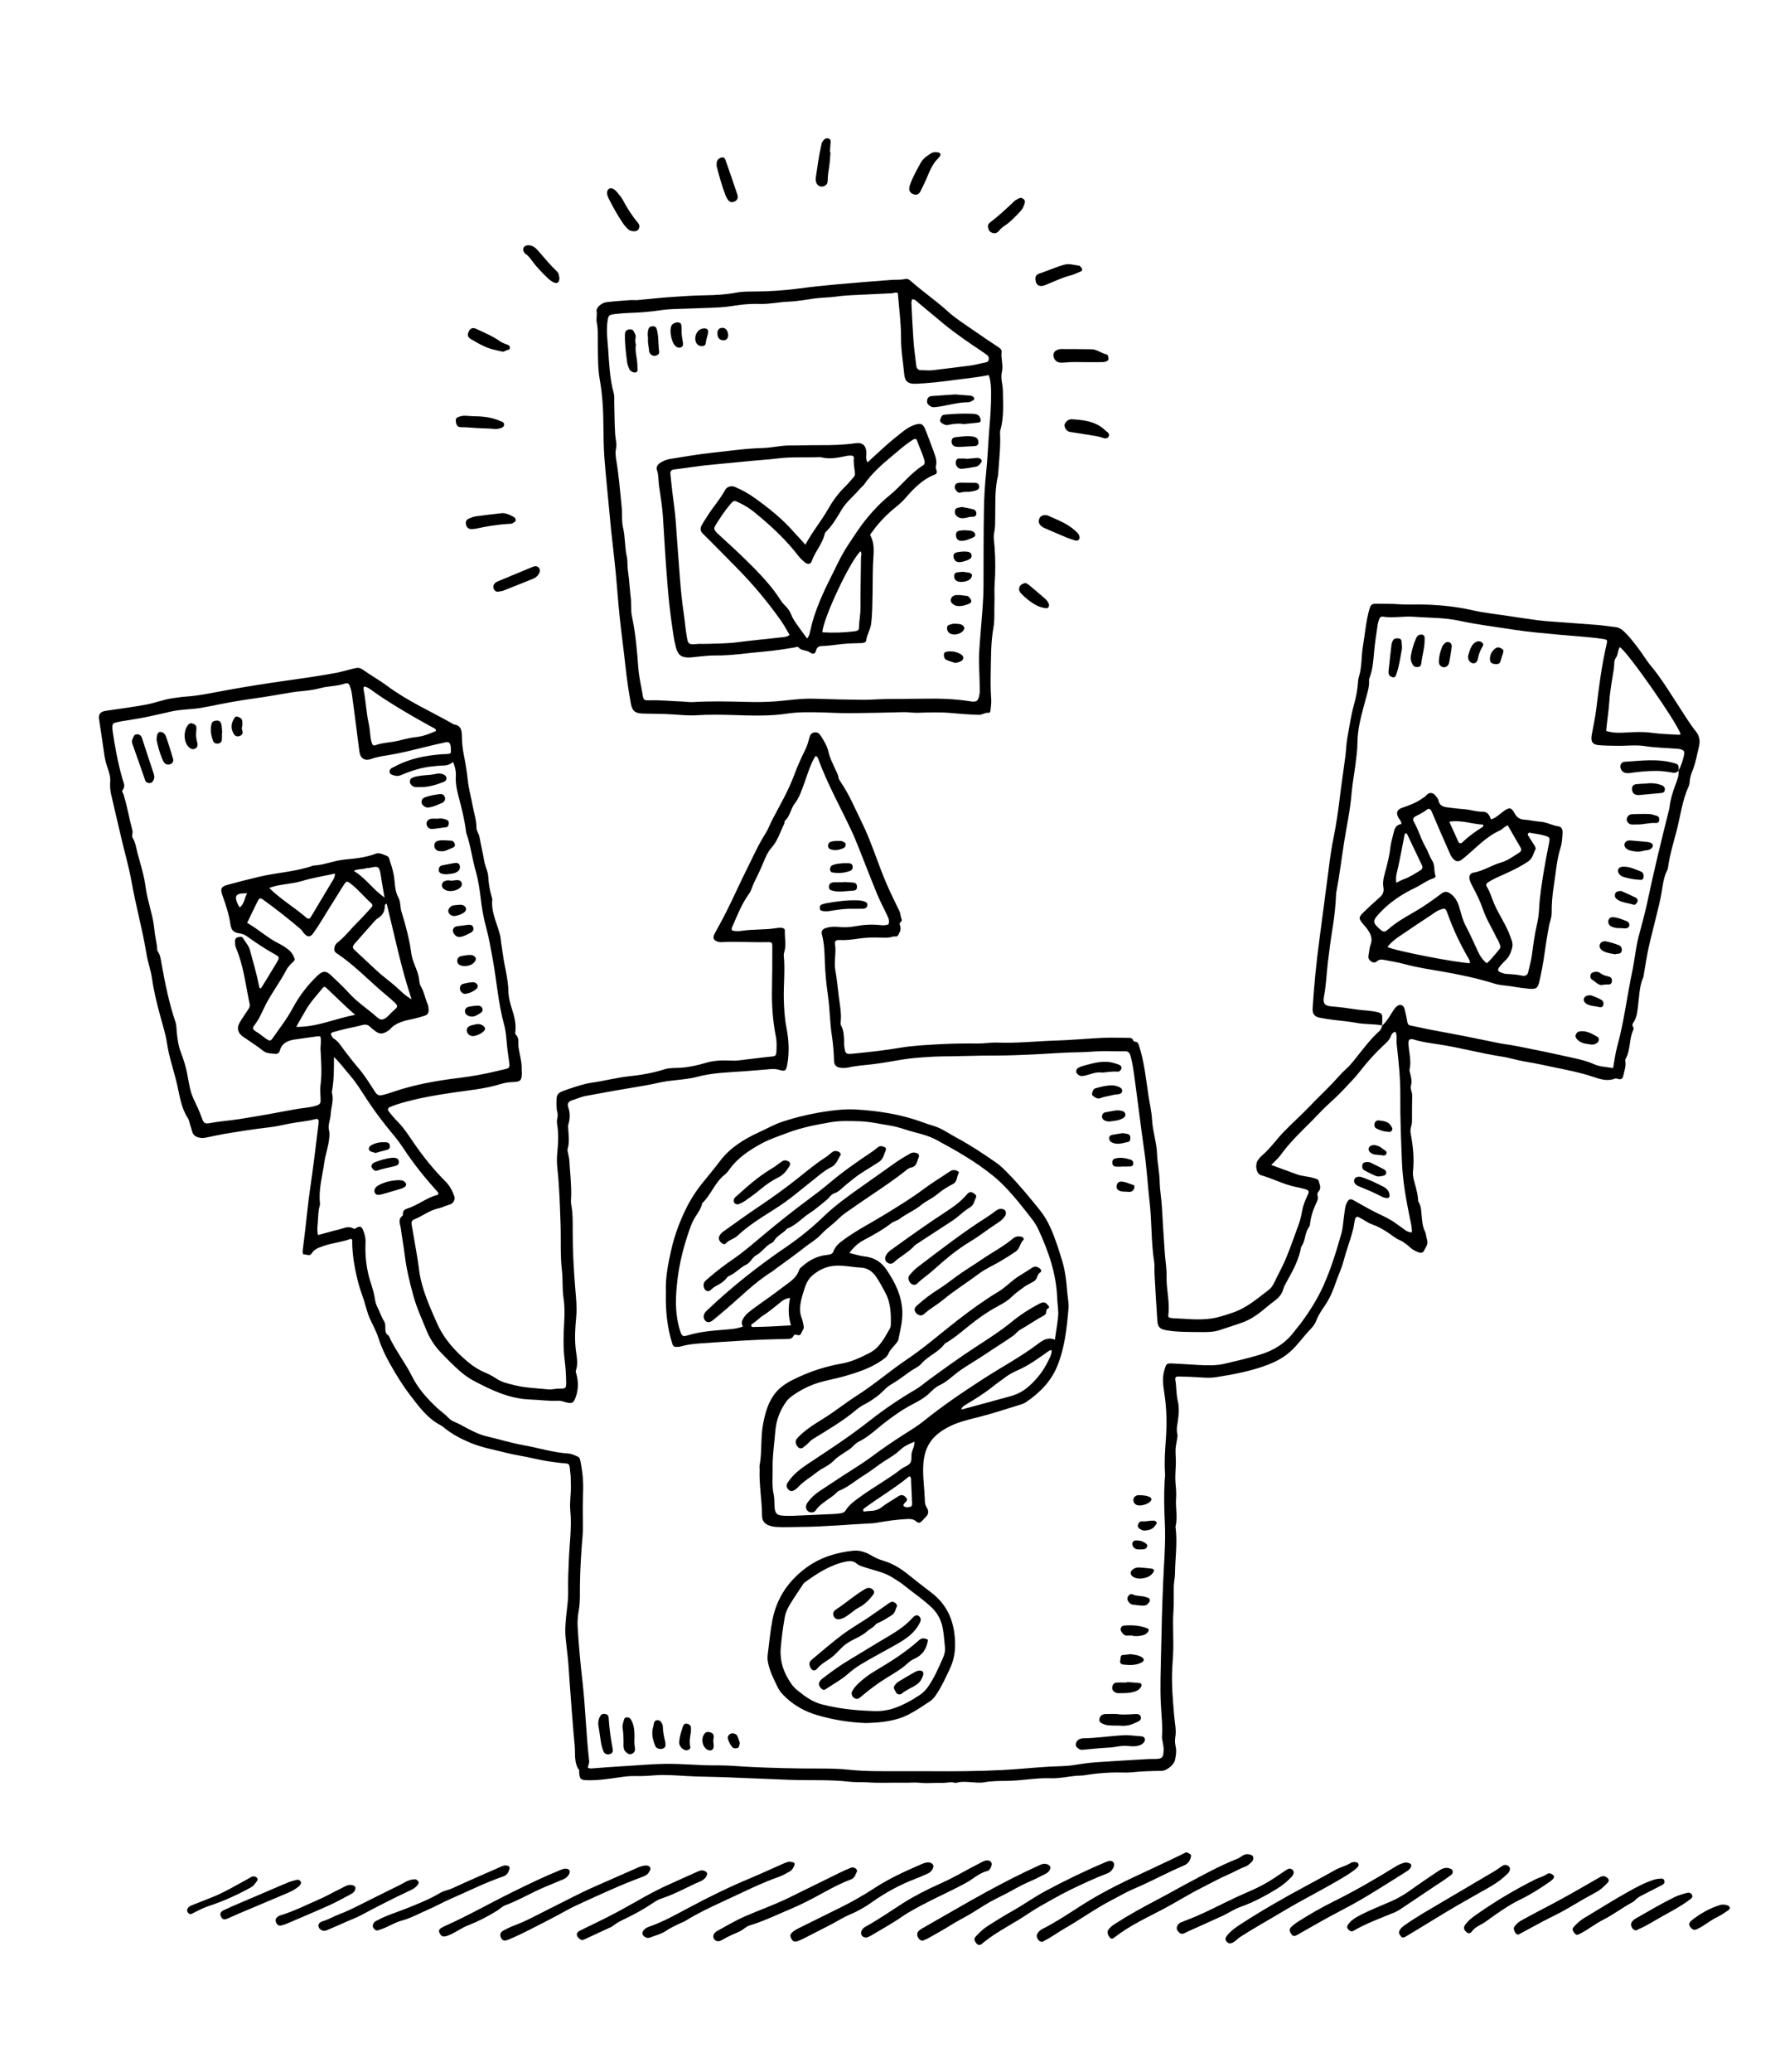 <?xml version="1.0" encoding="UTF-8"?>
<svg xmlns="http://www.w3.org/2000/svg" xmlns:xlink="http://www.w3.org/1999/xlink" version="1.1" id="drawing" x="0px" y="0px" viewBox="0 0 425.2 496.06" style="enable-background:new 0 0 425.2 496.06;" xml:space="preserve">
<g>
	<path d="M331.07,245.52c-1.99-0.38-4.04-0.21-6.04-0.59c-1.93-0.36-3.91-0.5-5.86-0.76c-1.01-0.13-2.01-0.29-3-0.48   c-1.3-0.25-1.81-0.95-1.73-2.25c0.34-5.37,0.85-10.72,1.57-16.06c0.87-6.45,1.68-12.91,2.54-19.37c0.24-1.78,0.52-3.55,0.88-5.31   c0.69-3.4,1.18-6.82,1.59-10.27c0.37-3.09,0.85-6.16,1.25-9.24c0.19-1.48,0.22-2.99,0.48-4.45c0.49-2.75,0.89-5.53,1.65-8.23   c0.45-1.61,0.76-3.25,0.89-4.92c0.04-0.48,0.06-0.97,0.2-1.42c0.79-2.42,0.58-4.98,1-7.44c0.5-2.93,0.71-5.92,1.53-8.8   c0.35-1.22,0.6-1.39,1.88-1.37c1.73,0.03,3.47-0.01,5.2,0.12c2.14,0.16,4.27,0.01,6.41,0.08c3.78,0.12,7.5,0.52,11.17,1.35   c2.92,0.66,5.89,0.95,8.84,1.41c2.3,0.36,4.61,0.69,6.92,1c1.06,0.14,2.13,0.22,3.2,0.3c3.69,0.28,7.38,0.53,11.06,0.82   c1.43,0.12,2.84,0.35,4.27,0.51c0.75,0.08,1.33,0.4,1.89,0.91c1.31,1.16,2.34,2.56,3.4,3.92c1.14,1.45,2.05,3.07,3.23,4.48   c2.54,3.04,4.55,6.43,6.71,9.72c1.31,2,2.53,4.07,4.03,5.93c1.01,1.25,1.05,2.53,0.71,3.84c-0.47,1.84-0.73,3.74-1.48,5.52   c-0.37,0.87-0.64,1.8-0.7,2.77c-0.02,0.35-0.1,0.72-0.24,1.04c-1.58,3.46-1.99,7.25-2.95,10.88c-0.71,2.69-1.54,5.39-1.94,8.18   c-0.05,0.35-0.09,0.74-0.25,1.04c-0.87,1.67-1.05,3.49-1.35,5.3c-0.29,1.77-0.74,3.51-1.16,5.25c-0.65,2.73-1.39,5.44-1.99,8.18   c-0.45,2.08-0.75,4.2-1.12,6.3c-0.03,0.18-0.02,0.37-0.09,0.53c-1.02,2.27-0.98,4.72-1.3,7.12c-0.17,1.28-0.29,2.63-1.08,3.76   c-0.22,0.32-0.35,0.63-0.13,0.99c0.17,0.27,0.23,0.55,0.08,0.84c-1.04,2.17-0.6,4.72-1.81,6.84c-0.17,0.29-0.08,0.56-0.05,0.85   c0.11,1.15-0.33,2.23-0.55,3.34c-0.1,0.52-0.46,0.83-1.05,0.72c-0.29-0.06-0.64-0.24-0.87-0.15c-1.96,0.79-3.82,0.07-5.59-0.51   c-2.96-0.97-5.99-1.55-9.03-2.18c-2.28-0.47-4.54-0.99-6.84-1.35c-1.94-0.31-3.83-0.93-5.77-1.23c-5.07-0.78-10.02-2.16-15.1-2.92   c-1.93-0.29-3.89-0.54-5.79-1.12c-1.18-0.37-1.49,0.01-1.39,1.22c0.15,1.95,0.71,3.88,0.27,5.86c-0.07,0.33,0.05,0.71,0.14,1.05   c0.23,0.93,0.49,1.82,0.19,2.81c-0.25,0.83,0.32,1.61,0.29,2.46c-0.06,2.03-0.04,4.07-0.05,6.1c0,0.48-0.09,0.94-0.23,1.4   c-0.18,0.57-0.17,1.16-0.05,1.77c0.55,2.93,0.83,5.86,0.52,8.87c-0.13,1.24,0.36,2.56,0.68,3.82c0.23,0.93,0.47,1.85,0.52,2.81   c0.01,0.23,0,0.51,0.12,0.68c0.67,1.01,0.64,2.17,0.75,3.29c0.13,1.31,0.21,2.6,0.81,3.82c0.28,0.57,0.26,1.28,0.47,1.9   c0.38,1.13-0.36,1.94-0.79,2.8c-0.23,0.46-0.87,0.41-1.31,0.23c-0.6-0.24-1.23-0.53-1.71-0.95c-0.88-0.78-1.73-1.51-2.85-2   c-1.02-0.45-1.89-1.25-2.85-1.85c-1.11-0.7-2.21-1.37-3.48-1.8c-1.11-0.37-2.09-1.14-3.15-1.68c-0.7-0.36-0.94-0.23-1.13,0.55   c-0.17,0.69-0.22,1.41-0.39,2.1c-0.66,2.67-1.67,5.23-2.37,7.89c-0.45,1.72-1.27,3.35-1.83,5.05c-0.65,1.93-1.44,3.76-2.6,5.47   c-0.76,1.12-1.55,2.26-2.04,3.56c-0.29,0.78-0.79,1.47-1.38,2.07c-1.55,1.58-2.8,3.4-4.4,4.96c-1.68,1.64-3.6,2.7-5.72,3.53   c-4.02,1.57-8.23,2.34-12.47,3.02c-1.3,0.21-2.61,0.15-3.93,0.05c-1.67-0.12-3.34-0.18-5.01-0.2c-0.82-0.01-0.98,0.17-0.85,0.97   c0.27,1.59,0.17,3.2,0.55,4.8c0.38,1.56,0.28,3.21,0.04,4.82c-0.16,1.06-0.41,2.11-0.13,3.18c0.03,0.11,0.05,0.24,0.04,0.35   c-0.07,1.19-0.47,2.37-0.48,3.52c-0.01,1.16,0.13,2.33,0.07,3.52c-0.07,1.53-0.2,3.09-0.05,4.62c0.11,1.14,0.2,2.28,0.11,3.4   c-0.17,2.25,0.45,4.52-0.14,6.76c0.52,3.75-0.07,7.49-0.11,11.23c-0.01,1.01-0.26,2.01-0.29,3.02c-0.06,1.96,0.06,3.94-0.08,5.89   c-0.27,3.63,0.13,7.26-0.12,10.89c-0.06,0.89-0.1,1.78-0.16,2.67c-0.23,3.88,0.12,7.73,0.45,11.58c0.15,1.76,0.58,3.5,0.25,5.31   c-0.14,0.74,0.01,1.56,0.15,2.32c0.18,0.98,0,1.92-0.17,2.85c-0.22,1.27-2.02,2.72-3.29,2.73c-2.39,0.01-4.77,0.09-7.15,0.34   c-0.65,0.07-1.32,0.07-1.97,0.05c-3.11-0.08-6.21,0.13-9.28,0.65c-0.7,0.12-1.43,0.07-2.14,0.14c-1.99,0.2-3.98,0.65-5.96,0.58   c-3.53-0.14-6.99,0.6-10.5,0.63c-1.82,0.02-3.67,0.01-5.5,0.34c-1.03,0.19-2.13,0.02-3.19-0.04c-1.07-0.06-2.14-0.18-3.21,0.1   c-0.17,0.05-0.37,0.11-0.53,0.06c-1.06-0.31-2.12,0.06-3.15,0.02c-1.73-0.06-3.46,0.16-5.17-0.02c-1.32-0.14-2.62,0.01-3.93-0.02   c-2.9-0.06-5.8,0.12-8.71-0.09c-1.46-0.1-2.98,0.01-4.45-0.16c-4.7-0.54-9.42-0.26-14.13-0.44c-5.41-0.2-10.81-0.45-16.22-0.65   c-2.14-0.08-4.29-0.08-6.44-0.16c-2.56-0.1-5.11-0.34-7.67-0.35c-1.47-0.01-2.94,0.17-4.41,0.23c-0.84,0.03-1.67,0.04-2.5,0.02   c-1.18-0.02-2.33,0.12-3.5,0.29c-2.59,0.37-5.19,0.78-7.83,0.71c-1.63-0.04-1.85-0.29-1.94-2.04c-0.01-0.11,0.08-0.27,0.03-0.34   c-1.33-1.78-0.9-3.91-1.09-5.88c-0.48-4.94-0.81-9.89-1.19-14.83c-0.16-2.13-0.26-4.28-0.48-6.4c-0.16-1.53-0.36-3.06-0.51-4.6   c-0.21-2.23,0.04-4.43,0.29-6.6c0.18-1.55,0.36-3.09,0.32-4.63c-0.07-2.45,0.07-4.88,0.16-7.32c0.15-3.98,0.75-7.95,0.35-11.97   c-0.21-2.11,0.27-4.28,0.13-6.44c-0.04-0.66,0.01-1.32-0.06-1.97c-0.37-3.37,0.07-2.63-2.93-3.01c-2.02-0.25-4.02-0.56-6-1.03   c-2.15-0.51-4.36-0.79-6.5-1.34c-2.89-0.74-5.84-1.25-8.62-2.41c-2.27-0.95-4.42-2.09-6.33-3.66c-0.23-0.19-0.47-0.38-0.73-0.51   c-3.19-1.66-5.23-4.49-7.33-7.23c-1.85-2.41-3.43-5.02-4.92-7.67c-1.04-1.86-1.96-3.79-2.61-5.85c-0.48-1.53-1.24-2.97-1.93-4.4   c-0.9-1.85-1.23-3.84-1.93-5.74c-0.45-1.23-0.84-2.49-1.16-3.76c-0.8-3.23-1.36-6.51-1.32-9.81c-0.18-0.09-0.31-0.2-0.38-0.18   c-2.07,0.79-4.3,0.94-6.39,1.67c-1.14,0.4-2.27,0.69-2.95,1.84c-0.43,0.72-1.2,0.18-1.78,0.23c-0.4,0.03-0.39-0.65-0.34-1.07   c0.19-1.66,0.4-3.32,0.6-4.98c0.37-3.15,0.66-6.3,1.12-9.43c0.75-5.19,1.41-10.4,2.02-15.61c0.03-0.24,0.04-0.48,0.05-0.72   c0.03-0.58-0.28-0.74-0.79-0.6c-2.02,0.54-4.11,0.66-6.16,1.07c-0.76,0.15-1.52,0.29-2.28,0.46c-1.05,0.23-2.11,0.38-3.18,0.5   c-3.13,0.37-6.25,0.86-9.37,1.37c-1.76,0.28-3.5,0.68-5.25,1.03c-0.59,0.12-1.17,0.12-1.77-0.05c-0.75-0.22-1.27-0.61-1.47-1.4   c-0.13-0.52-0.33-1.02-0.49-1.54c-0.18-0.57-0.26-1.21-0.57-1.69c-1.58-2.42-1.93-5.24-2.55-7.95c-0.75-3.32-1.93-6.54-2.43-9.92   c-0.33-2.26-1.04-4.41-1.63-6.6c-0.79-2.94-1.54-5.9-1.96-8.92c-0.28-2.02-1.02-3.94-1.34-5.94c-0.94-5.84-2.56-11.54-3.59-17.37   c-0.57-3.23-1.49-6.4-2.25-9.6c-0.88-3.72-1.76-7.45-2.61-11.17c-0.22-0.98-0.32-1.97-0.23-3.01c0.11-1.31-0.37-2.59-0.78-3.84   c-0.28-0.86-0.5-1.71-0.62-2.61c-0.39-2.84-0.84-5.66-1.26-8.49c-0.2-1.35,0.28-1.91,1.73-2.12c3.19-0.47,6.39-0.88,9.55-1.47   c2.17-0.4,4.24-1.25,6.44-1.54c0.95-0.12,1.89-0.28,2.85-0.35c3.34-0.22,6.6-0.94,9.89-1.54c4.58-0.84,9.19-1.57,13.8-2.22   c4.13-0.58,8.26-1.16,12.36-1.92c1.58-0.29,3.13-0.78,4.7-1.14c0.79-0.18,1.29-0.06,1.95,0.41c1.84,1.33,3.85,2.42,5.66,3.77   c5,3.73,10.7,6.22,16.08,9.29c1.74,0.25,1.88,1.47,1.9,2.91c0.02,1.43,0.16,2.87,0.44,4.27c0.41,2.05,0.75,4.09,0.97,6.17   c0.2,1.95,0.75,3.87,1.1,5.81c0.33,1.85,0.97,3.65,0.98,5.56c0,0.82,0.58,1.42,0.71,2.2c0.34,1.94,0.83,3.85,1.15,5.8   c0.21,1.3,0.91,2.46,0.97,3.81c0.07,1.58,0.35,3.13,0.79,4.65c0.08,0.29,0.19,0.59,0.16,0.88c-0.26,2.63,0.87,4.95,1.58,7.37   c0.17,0.57,0.35,1.14,0.42,1.74c0.14,1.35,0.4,2.71,0.57,4.03c0.19,1.46,0.51,2.9,0.78,4.33c0.27,1.47,0.49,2.91,0.52,4.43   c0.03,1.45,0.45,2.93,0.9,4.33c0.54,1.72,0.98,3.41,0.76,5.23c-0.03,0.23-0.08,0.58,0.04,0.68c0.98,0.85,0.57,2.02,0.71,3.03   c0.26,1.82,0.86,3.6,0.77,5.48c-0.01,0.24,0.04,0.48,0.04,0.72c-0.03,1.9-0.33,2.13-2.33,2.2c-0.94,0.04-1.9,0.2-2.8,0.48   c-3.67,1.14-7.49,1.47-11.25,2.02c-4.3,0.63-8.56,1.36-12.73,2.59c-0.8,0.24-1.59,0.51-2.36,0.83c-0.69,0.28-0.79,0.64-0.32,1.23   c0.67,0.84,1.37,1.66,2.13,2.42c1.4,1.41,2.46,3.08,3.57,4.7c2.32,3.41,4.89,6.62,7.81,9.54c1.04,1.04,1.65,2.26,2.12,3.59   c0.26,0.73-0.3,1.71-1.13,1.93c-0.93,0.25-1.8,0.72-2.71,0.91c-2.1,0.45-3.74,1.81-5.67,2.58c-0.71,0.28-0.85,0.67-0.72,1.38   c0.49,2.7,0.93,5.41,1.4,8.12c0.28,1.64,0.39,3.3,0.77,4.93c0.84,3.64,2.36,7,3.85,10.39c1.69,3.85,4.41,6.85,7.61,9.5   c1.25,1.04,2.6,1.86,4.08,2.47c0.94,0.39,1.81,0.88,2.66,1.44c1.31,0.87,2.87,1.17,4.37,1.55c2.61,0.65,5.31,0.69,7.98,0.98   c0.81,0.09,1.66-0.18,2.49-0.18c1.74,0,1.82,0.02,1.79-1.72c-0.03-1.72-0.14-3.45-0.36-5.16c-0.36-2.92-0.29-5.85-0.12-8.76   c0.12-2.04,0.16-4.07-0.15-6.06c-0.33-2.2-0.13-4.4-0.38-6.59c-0.43-3.69-0.2-7.4-0.33-11.1c-0.16-4.42-0.26-8.84-0.75-13.23   c-0.15-1.31-0.16-2.61-0.03-3.93c0.23-2.26,0.34-4.54-0.05-6.8c-0.08-0.49-0.05-0.95,0.06-1.42c0.12-0.53,0.12-1.05-0.04-1.59   c-0.12-0.4-0.15-0.82-0.16-1.24c-0.06-3.13-0.04-3.14,2.93-4.15c1.87-0.63,3.75-1.27,5.7-1.54c2.92-0.41,5.77-1.18,8.73-1.5   c2.86-0.3,5.73-0.78,8.51-1.67c1.22-0.39,2.58-0.29,3.85-0.37c2.11-0.14,4.1-0.6,6.09-1.19c1.86-0.55,3.77-0.62,5.68-0.54   c0.72,0.03,1.43,0.05,2.13-0.03c2.71-0.31,5.41-0.69,8.12-0.95c0.73-0.07,0.9-0.37,0.93-1c0.06-1.26,0.13-2.51-0.12-3.76   c-0.76-3.77-1-7.58-0.93-11.42c0.07-3.28,0.08-6.57,0.08-9.85c0-1.37-0.04-1.37-1.43-1.34c-3.59,0.08-7.17-0.19-10.76,0   c-0.24,0.01-0.49,0-0.71-0.06c-0.96-0.27-1.57-0.78-0.92-1.96c1.12-2.04,2.23-4.08,3.26-6.17c1.53-3.1,2.94-6.26,4.49-9.35   c1.44-2.88,2.74-5.84,4.49-8.57c0.61-0.94,0.97-2.04,1.49-3.04c1.91-3.65,4-7.21,5.42-11.1c0.74-2.01,1.65-3.97,2.59-5.89   c0.46-0.93,0.72-1.9,0.98-2.87c0.17-0.64,0.46-1.09,1.15-1.2c0.77-0.13,1.19,0.24,1.59,0.86c0.77,1.21,1.53,2.43,1.83,3.85   c0.29,1.36,0.95,2.57,1.49,3.82c0.33,0.76,0.79,1.47,0.91,2.32c0.05,0.33,0.27,0.66,0.47,0.95c2.07,3.02,3.46,6.4,5.07,9.66   c2.36,4.77,3.84,9.89,5.95,14.76c0.95,2.18,1.99,4.32,3.04,6.46c0.33,0.67,0.31,1.4,0.58,2.06c0.24,0.57-0.63,0.69-0.45,1.25   c0.13,0.39,0.24,0.83,0.18,1.22c-0.07,0.45-0.33,0.87-0.54,1.29c-0.28,0.57-0.86,0.25-1.29,0.39c-0.98,0.34-2.01,0.26-3.03,0.23   c-1.8-0.06-3.59-0.01-5.37,0.27c-1.48,0.23-2.96,0.39-4.47,0.31c-0.6-0.03-1.13,0.18-1,0.91c0.37,2.13-0.3,4.29,0.09,6.35   c0.39,2.1,0.56,4.21,0.83,6.31c0.25,1.99,0.67,3.99,0.45,6.03c-0.03,0.31-0.06,0.57,0.09,0.85c0.65,1.19,0.69,2.51,0.73,3.82   c0.01,0.24-0.04,0.48-0.01,0.71c0.29,2.5,0.28,2.42,2.85,2.16c3.49-0.35,6.98-0.73,10.44-1.32c3.13-0.54,6.28-0.68,9.43-0.86   c3.1-0.17,6.21-0.22,9.32-0.18c1.56,0.02,3.09-0.28,4.64-0.22c4.67,0.19,9.3-0.34,13.96-0.48c3.81-0.11,7.61-0.49,11.42-0.66   c2.08-0.09,4.17,0,6.26,0.01c0.38,0,0.71,0.08,0.87,0.48c0.1,0.24,0.26,0.41,0.52,0.43c0.67,0.04,0.8,0.48,0.98,1.05   c1.21,3.84,1.64,7.82,2.21,11.77c0.28,1.93,0.77,3.85,0.87,5.79c0.14,2.82,1.11,5.5,1.21,8.29c0.07,2.21,0.59,4.38,0.62,6.57   c0.03,2.07,0.43,4.08,0.54,6.12c0.19,3.67,0.44,7.34,0.69,11.01c0.13,1.9,0.48,3.81,0.43,5.7c-0.09,3.09,0.85,6.13,0.4,9.22   c-0.05,0.38,0.17,0.54,0.48,0.61c0.17,0.04,0.35,0.07,0.53,0.08c3.1,0.11,6.2,0.54,9.31,0.08c1.77-0.26,3.44-0.84,5.13-1.41   c3.32-1.11,5.88-3.37,8.59-5.43c0.59-0.45,0.98-1,1.3-1.67c0.95-2,2.04-3.93,2.89-5.97c1.08-2.59,1.97-5.25,2.95-7.88   c0.42-1.12,0.7-2.27,0.9-3.46c0.23-1.36,0.79-2.62,1.37-3.87c0.36-0.77,0.2-1.04-0.64-1.28c-0.75-0.21-1.5-0.39-2.26-0.54   c-2.89-0.58-5.5-2.01-8.32-2.8c-1.13-0.32-1.53-2.43-0.77-3.57c0.26-0.39,0.57-0.78,0.93-1.09c1.93-1.63,3.37-3.71,5.09-5.53   c2.1-2.21,4.4-4.2,6.49-6.41c1.68-1.78,3.47-3.44,5.16-5.21c1.19-1.25,2.31-2.59,3.59-3.75c1.2-1.08,2.12-2.41,3.13-3.65   c1.29-1.57,2.5-3.2,3.98-4.61c0.59-0.56,1.3-1.08,1.39-2c1.02-0.85,1.64-2,2.35-3.09c0.33-0.5,0.63-1.03,1.06-1.43   c0.85-0.79,1.71-0.51,2,0.62c0.25,0.98,0.47,1.98,0.64,2.98c0.08,0.46,0.2,0.78,0.71,0.88c1.7,0.35,3.38,0.73,5.08,1.06   c2.51,0.49,5.04,0.92,7.55,1.42c2.92,0.57,5.84,1.21,8.76,1.78c1.35,0.26,2.72,0.4,4.06,0.67c3.68,0.73,7.36,1.46,11.02,2.29   c2.55,0.58,5.14,0.98,7.57,2.07c1.41,0.63,2.99,0.62,4.54,0.92c0.33-1.8,0.53-3.53,0.99-5.19c1.64-5.94,2.35-12.07,3.62-18.09   c0.57-2.69,0.8-5.44,1.48-8.11c0.69-2.72,1.49-5.42,2.07-8.16c1.54-7.37,3.33-14.68,5.16-21.99c0.07-0.29,0.16-0.58,0.19-0.87   c0.21-1.85,0.74-3.62,1.4-5.36c0.42-1.11,0.89-2.22,0.79-3.46l-0.06,0.07c0.65-1.15,1.03-2.41,1.33-3.69   c0.23-1,0.04-1.27-0.95-1.52c-0.34-0.09-0.71-0.09-1.06-0.12c-2.43-0.19-4.88-0.22-7.28-0.6c-2.28-0.36-4.52-0.04-6.78-0.08   c-1.42-0.03-2.86-0.04-4.27-0.15c-1.57-0.12-2.03-0.87-1.75-2.43c0.36-2.06,0.83-4.11,1.08-6.18c0.64-5.22,1.28-10.43,2.48-15.56   c0.25-1.07,0.19-1.1-1.03-1.29c-3.31-0.49-6.65-0.63-9.97-0.96c-3.72-0.36-7.44-0.64-11.15-1.22c-4.35-0.69-8.75-1.2-13.05-2.14   c-3.65-0.79-7.33-0.69-11-0.97c-2.48-0.19-4.97,0.38-7.45-0.03c-0.38-0.06-0.68,0.21-0.81,0.58c-0.16,0.45-0.32,0.91-0.38,1.38   c-0.31,2.18-0.67,4.37-0.86,6.56c-0.17,2.02-0.32,4.04-1.02,5.97c-0.08,0.22-0.19,0.46-0.18,0.69c0.11,1.7-0.45,3.24-0.88,4.85   c-0.88,3.33-1.88,6.64-1.9,10.15c-0.01,1.72-0.26,3.45-0.47,5.17c-0.29,2.36-0.76,4.71-0.95,7.08c-0.32,3.98-1.2,7.88-1.81,11.81   c-0.59,3.76-1.04,7.55-1.75,11.29c-0.06,0.29-0.13,0.58-0.14,0.88c-0.09,2.68-0.39,5.34-0.81,7.97c-0.44,2.72-0.79,5.44-1.13,8.17   c-0.35,2.78-0.41,5.59-0.95,8.35c-0.32,1.62,0.1,2.29,1.73,2.42c2.09,0.16,4.15,0.45,6.21,0.76c1.65,0.25,3.34,0.22,4.97,0.65   c0.89,0.24,1.07,0.48,1.04,1.38C331.15,244.34,331.1,244.93,331.07,245.52z M304.53,278.94c2.1,0.77,4.05,1.47,6,2.2   c1.41,0.53,2.93,0.53,4.35,0.99c0.41,0.13,0.9,0.22,1.01,0.64c0.21,0.83,0.72,1.69-0.02,2.52c-0.26,0.29-0.37,0.65-0.25,1   c0.23,0.64-0.02,1.16-0.28,1.71c-0.76,1.57-1.3,3.21-1.51,4.95c-0.04,0.29-0.08,0.63-0.25,0.85c-1.08,1.41-0.81,3.34-1.88,4.74   c-0.51,2.87-1.82,5.41-3.22,7.91c-0.41,0.73-0.86,1.46-1.08,2.25c-0.36,1.3-1.21,2.15-2.22,2.89c-1.02,0.73-1.95,1.57-2.93,2.35   c-1.36,1.08-2.82,2.04-4.45,2.65c-1.83,0.69-3.72,1.23-5.57,1.87c-1.67,0.58-3.4,0.5-5.12,0.49c-2.57-0.02-5.14,0.01-7.69-0.43   c-1.56-0.27-2.07-0.73-2.18-2.33c-0.27-3.75-0.47-7.51-0.68-11.27c-0.05-0.95,0.06-1.93-0.09-2.86c-0.74-4.68-0.53-9.43-1.07-14.12   c-0.47-4.1-0.69-8.22-1.28-12.31c-0.83-5.68-1.49-11.38-2.28-17.06c-0.27-1.95-0.49-3.91-1.05-5.82c-0.21-0.72-0.56-1.07-1.39-1.04   c-1.85,0.05-3.7-0.06-5.56-0.02c-1.79,0.04-3.58,0.25-5.37,0.26c-3.35,0.03-6.68,0.32-10.02,0.48c-3.63,0.18-7.27,0.33-10.9,0.32   c-3.09-0.01-6.17,0.12-9.26,0.16c-1.84,0.02-3.68,0.03-5.52,0.15c-2.18,0.14-4.38,0.27-6.54,0.63c-2.53,0.42-5.05,0.89-7.6,1.18   c-1.78,0.2-3.57,0.32-5.33,0.71c-0.58,0.13-1.2,0.17-1.78,0.11c-1.18-0.13-1.69-0.62-1.72-1.67c-0.07-2.03-0.22-4.05-0.53-6.05   c-0.49-3.19-0.48-6.43-0.94-9.62c-0.38-2.65-0.65-5.32-0.74-8.02c-0.07-2.19-0.12-4.41-0.7-6.55c-0.22-0.81,0.11-1.33,1.01-1.6   c0.92-0.28,1.88-0.34,2.84-0.24c1.36,0.15,2.71,0.1,4.07-0.15c2-0.37,4.03-0.51,6.07-0.28c0.64,0.07,1.31,0.06,1.93-0.16   c0.35-0.77,0.04-1.45-0.25-2.09c-0.77-1.68-1.67-3.31-2.38-5.02c-1.53-3.7-2.95-7.44-4.44-11.16c-0.58-1.44-1.16-2.89-1.82-4.29   c-2.68-5.67-5.74-11.16-7.91-17.06c-0.11-0.29-0.23-0.7-0.7-0.67c-1.23,2.03-1.86,4.31-2.66,6.51c-0.61,1.69-1.19,3.43-2.28,4.85   c-0.98,1.29-1.11,3.02-2.36,4.13c-0.14,0.13-0.05,0.48-0.15,0.68c-0.94,1.93-1.56,4.08-2.99,5.68c-0.99,1.11-1.51,2.4-2.03,3.67   c-0.66,1.6-1.41,3.17-2.18,4.7c-0.45,0.89-0.63,1.91-1.22,2.71c-1.7,2.33-2.74,5-3.89,7.61c-0.16,0.38-0.41,0.75-0.18,1.2   c0.82,0.21,1.68,0.18,2.48,0.06c2.72-0.42,5.5-0.17,8.21-0.65c0.41-0.07,0.84-0.09,1.25-0.05c0.38,0.03,0.71,0.29,0.7,0.69   c-0.06,1.69,0.38,3.39-0.13,5.08c-0.08,0.28-0.16,0.6-0.13,0.88c0.35,3.46-0.07,6.92,0.01,10.37c0.06,2.32,0.2,4.63,0.64,6.92   c0.57,2.95,0.73,5.92,0.17,8.89c-0.27,1.42-0.5,1.59-1.91,1.18c-0.71-0.21-1.4-0.24-2.12-0.18c-2.08,0.18-4.16,0.36-6.24,0.51   c-3.75,0.27-7.51,0.34-11.18,1.31c-2.37,0.63-4.83,0.73-7.25,1.06c-1.78,0.25-3.51,0.74-5.27,1.03c-4.77,0.78-9.53,1.62-14.28,2.51   c-1.18,0.22-2.27,0.74-3.41,1.09c-0.79,0.24-1.05,0.91-0.81,1.56c0.55,1.47,0.46,2.9,0.01,4.35c-0.03,0.11-0.03,0.24-0.02,0.36   c0.06,1.77,0.43,3.53-0.11,5.3c-0.11,0.36,0.07,0.82,0.14,1.23c0.07,0.47,0.22,0.93,0.25,1.41c0.17,2.86,0.52,5.72,0.45,8.6   c-0.02,0.71-0.11,1.45,0.02,2.14c0.38,1.95,0.36,3.93,0.35,5.89c-0.02,4.84,0.24,9.66,0.64,14.48c0.17,2.09,0.4,4.18,0.22,6.26   c-0.26,2.94-0.48,5.86-0.02,8.82c0.21,1.39,0.42,2.85-0.07,4.26c-0.11,0.32,0.04,0.57,0.12,0.85c0.54,2,0.49,3.98-0.32,5.92   c-0.4,0.95-0.77,1.14-1.81,0.93c-0.76-0.15-1.48-0.51-2.27-0.46c-2.22,0.11-4.42-0.23-6.62-0.3c-5.03-0.16-9.36-2.25-13.65-4.52   c-1.2-0.64-2.33-1.47-3.36-2.38c-1.56-1.39-3.03-2.88-4.47-4.39c-1.46-1.52-2.6-3.27-3.4-5.23c-1.11-2.75-2.37-5.45-3.16-8.33   c-0.86-3.14-1.63-6.28-2.04-9.54c-0.27-2.18-0.67-4.35-0.95-6.53c-0.14-1.06-0.82-2.17,0.39-3.07c0.1-0.08,0.1-0.34,0.1-0.52   c-0.01-0.65,0.39-1,0.93-1.17c2.69-0.83,4.87-2.75,7.48-3.35c0.17-0.39,0.03-0.54-0.08-0.66c-2.98-3.28-5.75-6.72-8.19-10.42   c-0.76-1.15-1.57-2.26-2.46-3.31c-2.12-2.52-4.11-5.13-5.94-7.87c-1.46-2.18-2.79-4.46-4.53-6.46c-1.16-1.33-2.18-2.77-3.73-4.27   c0.01,3.07,0,5.79-0.52,8.47c0.56,1.8-0.17,3.53-0.27,5.3c-0.07,1.29-0.72,2.52-0.39,3.81c0.2,0.79,0.09,1.54-0.01,2.31   c-0.23,1.84-0.88,3.61-1.13,5.41c-0.45,3.25-1.42,6.47-1.02,9.82c0.02,0.17-0.03,0.36-0.08,0.53c-0.39,1.33-0.34,2.71-0.46,4.07   c-0.08,0.93-0.21,1.88,0.06,2.93c1.74-0.47,3.4-0.97,5.08-1.36c1.12-0.26,2.23-0.93,3.42-0.2c0.31,0.19,0.53-0.11,0.79-0.23   c0.73-0.36,1.1-0.29,1.42,0.41c0.48,1.03,0.73,2.12,0.67,3.29c-0.11,2.44,0.09,4.85,0.63,7.26c0.47,2.09,1.35,4.06,1.63,6.2   c0.09,0.72,0.34,1.43,0.7,2.12c0.52,1,0.83,2.11,1.45,3.06c0.24,0.37,0.31,0.79,0.33,1.2c0.03,0.87-0.15,1.79,0.81,2.33   c1.55,3.44,3.93,6.4,5.61,9.77c1.39,2.8,3.45,5.12,5.69,7.26c0.98,0.94,2.13,1.7,3.06,2.68c0.44,0.47,0.95,0.76,1.45,0.96   c1.05,0.42,2.01,0.99,3,1.52c1.53,0.81,3.1,1.56,4.8,1.95c2.89,0.66,5.71,1.57,8.65,2.08c3.58,0.63,7.07,1.75,10.73,2   c0.79,0.05,1.5,0.39,2.21,0.7c0.42,0.18,0.6,0.46,0.69,0.94c0.35,1.82,0.65,3.62,0.69,5.49c0.04,1.86-0.08,3.7-0.09,5.56   c-0.02,2.45,0.14,4.91-0.07,7.34c-0.33,3.87-0.56,7.74-0.61,11.62c-0.03,1.9,0.09,3.81-0.25,5.72c-0.24,1.34-0.38,2.74-0.3,4.1   c0.26,4.34,0.65,8.68,1.15,13.01c0.73,6.34,0.87,12.75,1.61,19.1c0.07,0.62-0.24,1.1-0.32,1.63c0.39,0.24,0.76,0.21,1.11,0.18   c2.44-0.19,4.88-0.38,7.32-0.52c3.39-0.19,6.77-0.52,10.17-0.56c3.77-0.05,7.53,0.34,11.3,0.36c1.49,0,2.99-0.01,4.48,0.1   c5.61,0.4,11.22,0.56,16.84,0.64c3.76,0.05,7.53-0.09,11.29,0.3c2.08,0.22,4.17,0.32,6.26,0.34c4.31,0.05,8.61-0.01,12.92,0.02   c5.86,0.04,11.71,0.02,17.56-0.28c3.7-0.19,7.39-0.58,11.09-0.8c2.02-0.12,4.04-0.07,6.05-0.39c1.77-0.27,3.55-0.55,5.34-0.67   c4.23-0.3,8.47-0.53,12.71-0.78c0.36-0.02,0.72-0.02,1.08-0.01c2.08,0.02,2.39-0.25,2.42-2.31c0.01-0.53-0.13-1.07-0.2-1.6   c-0.07-0.47-0.23-0.95-0.2-1.42c0.18-2.7-0.15-5.37-0.28-8.06c-0.19-3.94-0.01-7.87,0.06-11.81c0.11-5.92,0.26-11.83,0.53-17.74   c0.2-4.51,0.6-9.02,0.38-13.55c-0.16-3.28-0.25-6.57-0.06-9.86c0.04-0.71,0.15-1.43,0.1-2.14c-0.19-2.69,0.01-5.37,0.2-8.06   c0.25-3.64,0.21-7.29-0.35-10.91c-0.3-1.95-0.58-3.84,0.03-5.79c0.42-1.37,0.42-1.52,1.96-1.45c2.02,0.08,4.04,0.25,6.07,0.35   c2.15,0.11,4.35,0.2,6.42-0.3c2.83-0.69,5.68-1.31,8.48-2.18c3.33-1.03,6.07-2.75,8.15-5.53c0.5-0.67,1.07-1.29,1.56-1.96   c2.11-2.84,4-5.84,5.44-9.05c1.83-4.08,3.14-8.38,4.35-12.69c0.16-0.57,0.22-1.17,0.3-1.76c0.17-1.3,0.31-2.61,0.5-3.91   c0.09-0.59,0.25-1.15,0.57-1.69c0.34-0.58,0.73-0.75,1.32-0.45c0.27,0.13,0.52,0.29,0.78,0.44c1.67,0.91,3.31,1.9,5.03,2.72   c1.61,0.78,3.24,1.5,4.67,2.6c0.62,0.47,1.28,0.88,1.89,1.36c0.51,0.4,1.05,0.65,1.76,0.66c0.05-1.27-0.27-2.37-0.49-3.47   c-0.9-4.39-1.7-8.78-1.88-13.27c-0.21-5.32-0.45-10.63-0.4-15.95c0.04-4.19-0.42-8.36-0.88-12.51c-0.1-0.91,0.2-1.9-0.29-2.84   c-0.58,0.15-0.91,0.52-1.05,0.95c-0.35,1.02-1.11,1.68-1.86,2.37c-2.05,1.91-3.91,4-5.62,6.2c-1.21,1.56-2.59,2.94-3.93,4.36   c-1.33,1.43-2.79,2.73-4.22,4.06c-1.1,1.03-2.14,2.21-3.22,3.29c-2.71,2.7-5.48,5.32-7.72,8.45   C306.1,277.44,305.33,278.1,304.53,278.94z M76.75,248.19c-0.23-0.03-0.4-0.09-0.56-0.07c-1.88,0.27-3.78,0.51-5.65,0.79   c-1.5,0.23-3.03,0.82-3.5,2.64c-0.13,0.49-0.55,0.85-1.07,0.79c-1-0.12-2.07-0.04-2.92-0.72c-1.54-1.24-3.23-2.27-4.84-3.4   c-1.28-0.9-1.56-2.06-0.78-3.4c0.63-1.08,1.37-2.1,2.05-3.15c0.25-0.39,0.44-0.73,0.32-1.3c-0.96-4.49-1.44-9.08-3.25-13.37   c-0.07-0.16-0.15-0.34-0.17-0.51c-0.05-0.41-0.09-0.83-0.08-1.25c0.02-0.47,0.31-0.77,0.78-0.85c0.41-0.07,0.89-0.2,1.14,0.24   c0.53,0.95,1.35,1.75,1.64,2.83c0.78,2.86,1.62,5.7,2.19,8.61c0.04,0.22,0.03,0.49,0.3,0.56c0.08,0,0.17,0.02,0.18,0   c1.24-2.02,2.5-4.03,3.71-6.08c0.76-1.28,0.76-1.41-0.47-2.09c-2.31-1.27-4.48-2.75-6.62-4.27c-0.49-0.35-1.01-0.58-1.63-0.67   c-1.54-0.22-2.1-0.68-2.33-2.24c-0.35-2.39-1.1-4.65-1.91-6.9c-0.56-1.57-0.33-2.08,1.24-2.52c2.47-0.68,4.95-1.3,7.44-1.9   c4.35-1.04,8.87-1.21,13.12-2.71c2.51-0.1,4.82-1.17,7.35-1.42c2.51-0.25,5.12-0.47,7.55-1.41c0.89-0.34,1.74,0.17,2.58,0.47   c0.71,0.25,0.7,0.88,0.89,1.43c0.51,1.47,0.92,2.96,1.05,4.52c0.12,1.41,0.25,2.81,0.95,4.11c0.55,1.01,0.38,2.23,0.71,3.31   c1.03,3.31,1.92,6.65,2.38,10.09c0.27,1.99,1.39,3.67,1.77,5.61c0.15,0.75,0.12,1.56,0.53,2.26c0.77,1.3,0.99,2.81,1.58,4.18   c0.19,0.44,0.24,0.91,0.26,1.4c0.04,0.8-0.32,1.24-1.05,1.44c-0.86,0.24-1.71,0.53-2.59,0.71c-2.11,0.44-4.21,0.84-5.71,2.6   c-0.11,0.13-0.29,0.21-0.44,0.31c-1.31,0.87-2.11,0.81-3.36-0.26c-0.27-0.23-0.58-0.43-0.83-0.69c-0.56-0.57-1.16-0.69-1.95-0.46   c-1.26,0.36-2.56,0.57-3.84,0.87c-1.05,0.25-2.08,0.54-3.12,0.82c-0.56,0.15-0.62,0.49-0.33,0.94c0.13,0.2,0.24,0.45,0.43,0.56   c1.2,0.68,1.82,1.87,2.62,2.9c1.09,1.41,2.17,2.84,3.32,4.17c1.53,1.77,2.71,3.73,3.97,5.66c0.58,0.88,0.94,1.06,2.07,0.77   c0.69-0.18,1.38-0.38,2.06-0.62c5.11-1.77,10.39-2.73,15.74-3.38c3.21-0.39,6.38-0.94,9.5-1.72c3.37-0.85,3.05-0.12,2.58-3.66   c-0.06-0.42-0.11-0.83-0.17-1.25c-0.26-2.08-0.28-4.22-0.83-6.21c-1.39-5.04-1.75-10.24-2.67-15.35c-0.48-2.65-0.92-5.29-1.63-7.89   c-0.61-2.25-1.02-4.54-1.29-6.86c-0.26-2.25-0.59-4.49-1.22-6.69c-0.86-2.98-1.19-6.1-2.24-9.04c-0.06-0.17-0.05-0.35-0.08-0.53   c-0.27-2.08-0.73-4.11-1.23-6.15c-0.57-2.3-1.36-4.57-1.2-7.02c0.07-1.08-0.19-2.2-0.66-3.33c-0.84,0.75-1.77,0.87-2.74,0.88   c-0.66,0.01-1.31,0.1-1.97,0.16c-2.71,0.23-5.27,1.05-7.75,2.11c-0.83,0.35-1.52,0.17-2.23-0.11c-0.64-0.25-0.71-1-0.17-1.46   c0.22-0.19,0.52-0.27,0.78-0.42c3.54-1.93,7.38-2.7,11.35-3c0.71-0.05,1.43,0.02,2.09-0.21c0.23-0.45,0.07-0.87,0.1-1.27   c0.01-0.18-0.01-0.36-0.05-0.53c-0.18-0.8-0.45-1.01-1.26-0.84c-1.69,0.36-3.38,0.75-5.06,1.17c-2.96,0.73-5.91,1.48-8.92,1.95   c-1.3,0.2-2.58,0.42-3.83,0.87c-1.52,0.55-2.57-0.18-2.78-1.78c-0.22-1.72-0.44-3.44-0.66-5.15c-0.38-2.96-0.76-5.92-1.17-8.88   c-0.08-0.58-0.3-1.15-0.48-1.72c-0.18-0.58-0.61-0.72-1.13-0.54c-1.93,0.67-4.01,0.57-5.96,1.11c-1.57,0.43-3.17,0.58-4.77,0.75   c-0.59,0.06-1.19,0.11-1.78,0.21c-3.12,0.5-6.22,1.09-9.35,1.51c-3.55,0.48-7.06,1.15-10.57,1.86c-0.41,0.08-0.82,0.14-1.23,0.23   c-2.69,0.58-5.48,0.42-8.17,1.06c-3.2,0.75-6.39,1.48-9.65,1.98c-1.16,0.18-2.34,0.35-3.5,0.63c-0.48,0.12-0.74,0.35-0.74,0.84   c0,0.36-0.02,0.72,0.03,1.07c0.57,3.9,1.28,7.78,2.37,11.57c0.26,0.91,0.78,1.76,0.04,2.69c-0.26,0.33,0.1,0.66,0.2,0.99   c0.9,2.84,1.37,5.79,2.14,8.66c0.18,0.66-0.27,1.29,0.12,1.91c0.64,1.03,0.77,2.24,1.07,3.38c0.74,2.77,1.63,5.53,1.99,8.35   c0.44,3.43,1.78,6.65,2.09,10.11c0.12,1.34,0.44,2.7,0.63,4.06c0.06,0.41-0.05,0.84,0.21,1.21c0.56,0.81,0.68,1.77,0.84,2.7   c0.86,4.76,1.79,9.49,3.34,14.08c0.31,0.9,0.26,1.88,0.37,2.82c0.16,1.45,0.37,2.94,0.87,4.29c0.65,1.74,1.24,3.47,1.59,5.3   c0.39,2.05,0.65,4.18,1.53,6.06c0.71,1.51,1.43,3.01,1.99,4.59c0.43,1.23,0.68,1.45,1.95,1.22c2.35-0.44,4.74-0.59,7.09-0.96   c4.49-0.71,8.96-1.51,13.42-2.36c1.7-0.32,3.44-0.34,5.11-0.91c0.66-0.22,0.88-0.55,0.88-1.12c0.01-1.26-0.18-2.53-0.02-3.76   c0.39-2.93,0.13-5.84-0.01-8.75C76.81,250.11,76.98,249.15,76.75,248.19z M59.2,220.98c1.31,0.72,2.5,1.61,3.7,2.47   c1.31,0.93,2.62,1.87,4.09,2.57c0.75,0.36,1.44,0.86,2.1,1.36c0.72,0.54,1.2,1.37,1.47,2.16c0.2,0.56-0.71,1.01-1.1,1.52   c-0.25,0.33-0.57,0.63-0.76,1c-1.47,2.86-3.43,5.43-4.94,8.28c-0.9,1.7-1.56,3.55-2.78,5.09c-0.52,0.66-0.55,1.05,0.35,1.57   c0.88,0.5,1.64,1.2,2.48,1.77c0.77,0.53,1.01,0.53,1.49-0.16c1.64-2.35,3.42-4.62,4.78-7.15c1.6-2.97,3.61-5.63,6.07-7.94   c1.16-1.09,1.98-1.11,3.09-0.04c1.51,1.44,3.05,2.85,4.45,4.4c1.97,2.18,4.46,3.73,6.62,5.68c0.91,0.82,1.54,0.71,2.51-0.15   c0.58-0.51,1.08-1.13,1.67-1.62c0.9-0.74,0.8-1.02-0.07-1.86c-0.95-0.91-1.99-1.71-2.98-2.57c-3.56-3.08-6.84-6.49-10.79-9.1   c-0.55-0.37-0.66-0.78-0.54-1.36c0.1-0.5,0.33-0.89,0.72-1.2c1.76-1.36,3.09-3.16,4.67-4.71c1.15-1.13,2.21-2.36,3.32-3.53   c0.37-0.4,0.58-0.77,0.09-1.21c-1.7-1.51-3.12-3.31-4.94-4.69c-0.81-0.62-0.96-0.65-1.54,0.22c-0.83,1.24-1.57,2.54-2.38,3.79   c-1.69,2.61-3.19,5.33-5,7.87c-0.61,0.87-1.28,1.08-2.16,0.12c-0.32-0.35-0.55-0.8-0.9-1.11c-2.86-2.45-5.83-4.77-8.89-6.98   c-0.78-0.57-0.96-0.52-1.45,0.47C60.83,217.56,60.04,219.24,59.2,220.98z M384.75,175.01c1.74,0.57,3.41,0.46,5.08,0.37   c1.91-0.11,3.79-0.2,5.71,0.07c2.18,0.31,4.4,0.35,6.6,0.49c0.15,0.01,0.31-0.09,0.47-0.14c-1.05-3.04-12.56-19.51-14.57-20.85   c-0.56,0.74-0.38,1.76-0.91,2.48c-0.6,0.8-0.38,1.72-0.51,2.58c-0.4,2.65-0.94,5.28-1.11,7.95   C385.36,170.29,384.98,172.58,384.75,175.01z M98.59,239.26c-2.57-7.7-4.09-15.33-5.95-22.86c-0.49,0.1-0.45,0.39-0.45,0.61   c-0.04,1.29-0.6,2.24-1.72,2.89c-0.25,0.15-0.48,0.36-0.67,0.58c-1.62,1.82-3.24,3.64-4.84,5.48c-0.57,0.66-0.57,0.98,0,1.53   c1.72,1.64,3.5,3.22,5.22,4.86c1.43,1.36,3.05,2.48,4.53,3.78C95.85,237.12,96.88,238.31,98.59,239.26z M104.45,175.02   c-0.01-0.51-0.35-0.58-0.59-0.72c-1.4-0.79-2.83-1.54-4.22-2.35c-3.56-2.06-7.11-4.15-10.45-6.57c-0.61-0.44-1.22-0.92-1.98-0.99   c-0.22,0.37-0.12,0.66-0.07,0.95c0.51,2.66,0.61,5.39,1.21,8.03c0.35,1.52,0.23,3.1,0.74,4.58c0.14,0.41,0.36,0.66,0.76,0.51   c1.69-0.63,3.5-0.64,5.24-1.03c1.5-0.33,2.99-0.78,4.54-0.94C101.33,176.33,102.93,175.7,104.45,175.02z M80.25,209.17   c-2.76,0.61-5.41,1.02-7.95,1.79c-2.52,0.77-5.23,0.68-7.82,1.65c2.85,2.8,6.13,4.7,8.96,7.16c0.54,0.47,0.86,0.08,1.12-0.36   c1.75-2.92,3.49-5.84,5.24-8.76C80.02,210.29,80.21,209.92,80.25,209.17z M70.97,245.88c4.98,0.07,9.28-1.99,14.1-2.88   c-0.87-0.78-1.53-1.36-2.17-1.96c-1.52-1.43-3.02-2.88-4.53-4.31c-0.3-0.29-0.66-0.68-1.04-0.2c-1.44,1.8-3.07,3.49-4.18,5.52   C72.47,243.27,71.71,244.46,70.97,245.88z M92.12,214.93c-0.34-1.99-0.65-3.56-0.87-5.14c-0.34-2.48-0.7-2.45-2.7-1.98   c-0.29,0.07-0.62-0.01-0.89,0.09c-0.85,0.32-1.84,0.09-2.92,0.62C87.57,210.23,89.25,212.87,92.12,214.93z M57.45,217.27   c1.15-0.95,1.09-2.31,1.76-3.37c-2.78-0.05-3.2,0.51-2.17,2.78C57.11,216.83,57.24,216.96,57.45,217.27z"></path>
	<path d="M152.59,71.87c2.54-0.24,5.28-0.54,8.02-0.74c2.73-0.2,5.47-0.37,8.21-0.42c2.52-0.05,5.02-0.16,7.49-0.63   c1.24-0.24,2.48-0.27,3.74-0.27c3.77-0.01,7.53-0.22,11.27-0.72c2.96-0.4,5.94-0.71,8.91-0.98c4.41-0.41,8.82-0.74,13.23-1.08   c1.13-0.09,2.27,0.04,3.38-0.23c0.59-0.14,1.03,0.2,1.44,0.57c2.81,2.5,5.93,4.61,8.72,7.15c1.93,1.76,4.19,3.16,6.34,4.67   c1.9,1.34,3.85,2.62,5.79,3.91c0.41,0.28,0.87,0.59,0.81,1.1c-0.22,1.65,0.47,3.23,0.05,4.95c-0.34,1.37,0.23,2.93,0.25,4.42   c0.04,3.09,0.28,6.21-0.55,9.25c-0.06,0.23-0.14,0.47-0.13,0.7c0.18,3.32-0.22,6.61-0.44,9.91c-0.03,0.47-0.16,0.93-0.25,1.4   c-0.58,3.09-0.4,6.23-0.47,9.34c-0.02,1.07,0.02,2.14-0.22,3.21c-0.28,1.23-0.01,2.5,0.08,3.71c0.21,2.93,0.22,5.84,0,8.76   c-0.11,1.49,0.03,2.99-0.04,4.45c-0.09,2.02,0.11,4.08-0.25,6.06c-0.61,3.37-0.56,6.77-0.63,10.16c-0.05,2.32-0.07,4.63,0.11,6.95   c0.07,0.88-0.11,1.78-0.18,2.67c-0.02,0.26-0.24,0.58-0.38,0.55c-0.86-0.17-1.51,0.48-2.39,0.47c-2.39-0.05-4.76-0.28-7.13-0.47   c-2.51-0.2-5.01-0.1-7.51-0.02c-1.15,0.04-2.26-0.18-3.39-0.15c-4.3,0.12-8.6,0.21-12.9,0.24c-2.15,0.02-4.29-0.11-6.44-0.17   c-2.86-0.07-5.72-0.15-8.58,0.28c-4.39,0.66-8.81,0.46-13.23,0.33c-2.79-0.08-5.59-0.12-8.39,0.06c-1.97,0.12-3.94-0.08-5.91-0.21   c-2.32-0.16-4.66-0.12-6.99-0.19c-1.92-0.05-2.58-0.61-2.92-2.45c-0.55-3-0.97-6.01-1.3-9.04c-0.42-3.92-0.97-7.83-1.38-11.76   c-0.38-3.62-0.62-7.26-0.97-10.89c-0.32-3.26-0.72-6.52-1.07-9.78c-0.22-2.14-0.41-4.28-0.61-6.42c-0.33-3.57-0.71-7.13-0.98-10.71   c-0.2-2.61-0.22-5.23-0.25-7.84c-0.03-3.71-0.22-7.4-0.87-11.04c-0.49-2.74-0.42-5.47-0.47-8.22c-0.03-1.85,0.11-3.7-0.26-5.54   c-0.18-0.87,0.13-1.75-0.04-2.66c-0.15-0.81,1.18-2.01,2.31-2.15c1.9-0.23,3.81-0.35,5.71-0.5   C151.43,71.84,151.91,71.87,152.59,71.87z M215.07,70.14c-0.61-0.22-0.99,0.06-1.41,0.08c-3.22,0.14-6.43,0.29-9.65,0.46   c-1.25,0.07-2.5,0.16-3.74,0.34c-1.66,0.24-3.34,0.21-4.99,0.43c-2.13,0.29-4.25,0.7-6.4,0.78c-2.27,0.08-4.5,0.61-6.78,0.55   c-1.67-0.05-3.34,0.02-5,0.25c-1.54,0.22-3.08,0.47-4.62,0.56c-2.74,0.16-5.49,0.2-8.24,0.32c-1.97,0.08-3.96,0.06-5.9,0.36   c-2.55,0.39-5.09,0.58-7.66,0.66c-1.07,0.04-2.15,0.13-3.21,0.25c-1.71,0.2-1.73,0.28-1.96,1.92c-0.3,2.21,0.03,4.42,0.18,6.59   c0.25,3.49,0.37,7.03,1.33,10.44c0.2,0.7,0.1,1.43,0.12,2.14c0.07,2.55,0.06,5.11,0.22,7.65c0.08,1.19,0.45,2.38,0.2,3.55   c-0.21,0.98-0.06,1.93,0.09,2.84c0.61,3.64,0.88,7.32,1.27,10.99c0.18,1.69-0.05,3.46,0.34,5.1c0.54,2.28,0.38,4.61,0.89,6.87   c0.25,1.11,0.09,2.24,0.26,3.33c0.33,2.13,0.42,4.28,0.68,6.41c0.19,1.53-0.02,3.13,0.3,4.62c0.89,4.11,1.21,8.28,1.53,12.44   c0.17,2.21,0.71,4.31,1.05,6.47c0.16,1.03,0.41,1.19,1.46,1.15c2.69-0.09,5.37,0.19,8.05,0.29c0.83,0.03,1.64,0.18,2.49,0.13   c4.16-0.25,8.33-0.16,12.49-0.05c2.45,0.07,4.89,0.07,7.33-0.12c3.09-0.24,6.16-0.75,9.28-0.64c3.81,0.13,7.62,0.22,11.43,0.26   c1.9,0.02,3.8-0.15,5.7-0.18c2.99-0.05,5.98-0.02,8.96-0.08c3.76-0.07,7.5,0.02,11.22,0.62c1.6,0.26,1.97-0.05,2.24-1.68   c0.04-0.23,0.09-0.47,0.09-0.71c-0.04-1.85-0.06-3.7-0.15-5.54c-0.16-2.99,0.15-5.97,0.38-8.94c0.28-3.57,0.64-7.14,0.66-10.73   c0.03-6.1-0.01-12.19,0.1-18.29c0.05-2.92,0.21-5.85,0.52-8.77c0.37-3.5,0.48-7.04,0.77-10.55c0.23-2.8,0.45-5.6,0.43-8.42   c-0.01-1.48-0.02-2.98-0.58-4.48c-2.67,0.56-5.35,0.79-8,1.15c-3.14,0.42-6.28,0.81-9.45,0.93c-1.82,0.07-2.61-0.52-2.78-2.27   c-0.28-2.91-0.79-5.8-0.77-8.74C215.85,77.3,215.36,73.76,215.07,70.14z M218.45,71.7c-0.04,0.29-0.13,0.63-0.12,0.97   c0.15,3.03,0.29,6.06,0.51,9.08c0.14,1.9,0.43,3.8,0.64,5.7c0.08,0.75,0.37,1.21,1.23,1.19c0.89-0.02,1.78,0.13,2.68,0.01   c3.02-0.38,6.04-0.71,9.06-1.12c1.18-0.16,2.33-0.5,3.51-0.71c0.45-0.08,0.81-0.21,0.89-0.71c0.08-0.44-0.03-0.83-0.41-1.11   c-0.44-0.31-0.87-0.63-1.32-0.93c-3.03-2.02-6.04-4.06-8.86-6.36c-2.17-1.78-4.31-3.6-6.47-5.39   C219.44,72.03,219.15,71.58,218.45,71.7z"></path>
	<path d="M249.52,464.95c-0.77-0.06-1.41-1.16-1.07-1.85c0.28-0.56,0.71-0.95,1.26-1.23c3.36-1.7,6.48-3.81,9.65-5.83   c5.21-3.31,10.76-5.92,16.34-8.5c2.49-1.15,4.96-2.34,7.43-3.52c0.27-0.13,0.52-0.29,0.79-0.41c0.47-0.21,0.79,0.14,1.14,0.34   c0.41,0.24,0.24,0.6,0.14,0.95c-0.23,0.89-0.82,1.45-1.62,1.79c-4.06,1.71-7.91,3.86-11.97,5.57c-1.86,0.78-3.6,1.84-5.4,2.76   c-3.82,1.97-7.29,4.51-11.01,6.63c-1.65,0.94-3.17,2.1-4.87,2.96C250.07,464.76,249.84,464.97,249.52,464.95z"></path>
	<path d="M300.24,444.87c0.01,0.38-0.13,0.7-0.41,0.96c-0.44,0.41-0.85,0.86-1.43,1.07c-1.4,0.51-2.67,1.28-4.03,1.87   c-2.19,0.94-4.27,2.11-6.4,3.18c-3.2,1.59-6.2,3.53-9.37,5.19c-3.95,2.07-8.03,3.95-11.58,6.72c-0.33,0.26-0.68,0.54-1.1,0.13   c-0.48-0.48-0.76-1.34-0.51-1.76c0.4-0.69,1.02-1.16,1.68-1.58c3.26-2.11,6.66-3.97,10.1-5.77c2.28-1.19,4.5-2.47,6.77-3.68   c4.06-2.16,8.07-4.41,12.37-6.1c0.49-0.19,0.93-0.53,1.38-0.81c0.67-0.41,1.35-0.4,2.06-0.11   C300.1,444.31,300.23,444.55,300.24,444.87z"></path>
	<path d="M223.61,446.85c-0.14,0.85-0.63,1.42-1.38,1.76c-0.98,0.44-1.96,0.88-2.96,1.26c-3.74,1.42-7.21,3.33-10.47,5.64   c-1.61,1.14-3.3,2.11-5.14,2.88c-1.59,0.66-3.05,1.61-4.58,2.41c-2.17,1.13-4.34,2.24-6.52,3.34c-0.42,0.22-0.86,0.42-1.31,0.58   c-1.02,0.37-1.36,0.2-1.81-0.78c-0.21-0.46-0.11-0.76,0.21-1.11c0.59-0.63,1.35-0.98,2.1-1.35c3.26-1.62,6.52-3.24,9.78-4.84   c2.79-1.37,5.47-2.94,8.07-4.63c3.42-2.22,7.1-3.9,10.82-5.51c0.6-0.26,1.21-0.54,1.88-0.57   C222.98,445.9,223.62,446.37,223.61,446.85z"></path>
	<path d="M234.67,465.7c-0.52,0.03-0.75-0.32-0.99-0.68c-0.3-0.44-0.38-0.84,0.02-1.29c0.88-0.99,1.84-1.89,2.95-2.6   c1.97-1.24,3.94-2.48,5.97-3.62c2.71-1.52,5.23-3.35,7.98-4.81c4.64-2.47,9.36-4.77,14.21-6.81c0.33-0.14,0.67-0.29,1.02-0.32   c0.82-0.06,1.27,0.62,0.97,1.38c-0.29,0.76-0.76,1.32-1.55,1.62c-3,1.14-5.91,2.5-8.79,3.9c-1.39,0.68-2.76,1.41-4.11,2.17   c-2.01,1.14-4.07,2.23-5.98,3.53c-3.54,2.42-7.47,4.24-10.81,6.97C235.27,465.39,235.02,465.65,234.67,465.7z"></path>
	<path d="M205.32,448.08c-0.43,0.67-0.45,1.56-1.54,1.96c-2.34,0.87-4.55,2.05-6.74,3.25c-2.45,1.34-4.94,2.66-7.51,3.74   c-3.29,1.37-6.5,2.96-9.92,3.99c-0.98,0.29-1.56,1.06-2.43,1.45c-1.41,0.64-2.86,1.2-4.18,2.03c-0.87,0.55-1.67,0.33-2.01-0.34   c-0.29-0.58-0.04-1.32,0.79-1.79c2.24-1.25,4.46-2.55,6.82-3.58c3.4-1.48,6.91-2.7,10.24-4.33c4.08-2,8.15-4.01,12.23-6.01   c0.91-0.45,1.84-0.88,2.78-1.24C204.53,446.95,205.35,447.46,205.32,448.08z"></path>
	<path d="M189.02,445.75c0.39,0.06,0.63,0.1,0.86,0.14c0.5,0.08,0.55,0.45,0.4,0.8c-0.26,0.6-0.59,1.17-1.22,1.49   c-0.75,0.37-1.45,0.85-2.23,1.12c-4.74,1.66-9.2,3.95-13.75,6.04c-3.03,1.39-6.03,2.82-8.87,4.58c-0.56,0.34-1.2,0.53-1.79,0.83   c-0.95,0.48-1.9,0.91-2.8,1.53c-1.15,0.79-2.61,1.14-3.94,1.66c-0.34,0.13-0.7,0.11-1.04-0.07c-0.88-0.45-0.99-1.17-0.3-1.87   c0.35-0.36,0.79-0.54,1.24-0.7c3.35-1.17,6.41-2.91,9.52-4.57c4.8-2.56,9.67-4.95,14.7-7.04c2.64-1.1,5.23-2.32,7.84-3.46   C188.12,446,188.65,445.87,189.02,445.75z"></path>
	<path d="M154.56,446.68c0.44,0.01,0.89,0.01,1.14,0.41c0.27,0.43-0.05,0.81-0.23,1.16c-0.29,0.56-0.8,0.85-1.38,1.07   c-5.32,1.96-10.46,4.35-15.6,6.71c-2.43,1.11-4.72,2.51-7.1,3.71c-3.14,1.58-6.22,3.29-9.48,4.64c-1.05,0.43-1.49,0.35-1.85-0.32   c-0.4-0.74-0.25-1.39,0.53-1.81c0.84-0.46,1.71-0.88,2.6-1.21c3.03-1.12,5.84-2.73,8.72-4.15c3.48-1.71,6.9-3.57,10.46-5.13   c3.39-1.49,6.78-2.98,10.17-4.47C153.18,446.98,153.85,446.76,154.56,446.68z"></path>
	<path d="M221,464.69c-0.96-0.04-1.6-1.37-1.12-2.1c0.26-0.4,0.68-0.65,1.1-0.89c5.1-2.89,10.14-5.87,15.28-8.68   c4.24-2.31,8.54-4.53,12.96-6.51c0.63-0.28,1.26-0.34,1.9,0c0.53,0.28,0.63,0.65,0.38,1.18c-0.22,0.46-0.58,0.75-1.02,0.97   c-1.12,0.56-2.22,1.16-3.37,1.65c-1.71,0.72-3.34,1.59-4.95,2.49c-1.66,0.93-3.42,1.7-5.07,2.64c-1.7,0.96-3.31,2.07-5,3.05   c-1.44,0.84-2.94,1.58-4.36,2.48c-1.75,1.11-3.58,2.11-5.39,3.13C221.88,464.36,221.37,464.53,221,464.69z"></path>
	<path d="M207.59,463.93c-1.03,0.04-1.54-0.73-1.22-1.56c0.18-0.48,0.51-0.79,0.94-1.03c3.14-1.72,6.07-3.78,9.09-5.7   c2.79-1.76,5.72-3.23,8.72-4.57c2.68-1.2,5.23-2.62,7.8-4.02c0.79-0.43,1.58-0.84,2.38-1.24c0.32-0.16,0.66-0.31,1.01-0.34   c1.06-0.09,1.54,0.62,1.08,1.58c-0.18,0.39-0.42,0.83-0.8,0.92c-1.97,0.46-3.4,1.88-5.1,2.82c-3.08,1.7-6.29,3.11-9.4,4.72   c-2.05,1.06-4.09,2.1-6.01,3.42c-2.4,1.66-4.97,3.06-7.47,4.56C208.25,463.7,207.85,463.82,207.59,463.93z"></path>
	<path d="M324.4,445.84c0.45,0.06,0.85,0.03,1,0.45c0.15,0.4-0.07,0.69-0.34,0.94c-1.32,1.2-2.87,2.05-4.4,2.95   c-4.35,2.57-8.89,4.82-13.22,7.42c-3.42,2.06-6.93,3.98-10.29,6.15c-0.56,0.36-0.99,0.85-1.54,1.21c-0.76,0.5-1.28,0.49-1.76-0.05   c-0.52-0.59-0.24-1.05,0.18-1.57c0.89-1.08,2.02-1.87,3.17-2.61c5.22-3.38,10.61-6.46,16.09-9.39c2.21-1.18,4.41-2.39,6.6-3.61   c1.2-0.67,2.57-0.94,3.74-1.7C323.86,445.89,324.2,445.89,324.4,445.84z"></path>
	<path d="M336.8,445.95c0.27,0.05,0.51,0.07,0.73,0.15c0.57,0.2,0.68,0.59,0.37,1.1c-0.23,0.37-0.54,0.64-0.89,0.86   c-2.21,1.41-4.44,2.78-6.66,4.17c-3.03,1.9-6.12,3.7-9.29,5.33c-3.49,1.8-6.86,3.8-10.29,5.72c-0.52,0.29-0.95,0.49-1.39-0.12   c-0.53-0.74-0.61-1.22-0.09-1.74c0.46-0.46,0.99-0.86,1.54-1.22c2.81-1.81,5.71-3.46,8.71-4.95c5.03-2.5,9.88-5.3,14.65-8.25   C335.01,446.5,335.86,446.07,336.8,445.95z"></path>
	<path d="M139.39,464.57c-0.51-0.25-0.96-0.56-1.15-1.07c-0.21-0.54,0.13-0.93,0.58-1.16c1.01-0.52,2.03-1.02,3.05-1.5   c2.31-1.11,4.6-2.27,6.85-3.49c3.82-2.08,7.53-4.36,11.52-6.12c2.23-0.99,4.45-2.03,6.68-3.01c0.53-0.23,1.08-0.51,1.72-0.29   c0.75,0.26,0.94,0.68,0.56,1.35c-0.34,0.61-0.88,0.96-1.49,1.22c-3.06,1.3-5.95,3.01-9.14,4.04c-0.75,0.24-1.48,0.65-2.17,1.12   c-2.31,1.58-4.78,2.89-7.31,4.08c-0.65,0.31-1.26,0.66-1.84,1.09c-0.29,0.21-0.57,0.44-0.89,0.59c-2.1,0.98-4.2,1.95-6.3,2.92   C139.85,464.43,139.62,464.49,139.39,464.57z"></path>
	<path d="M121.24,446.68c0.68,0.03,0.96,0.35,0.78,0.93c-0.24,0.75-0.58,1.39-1.44,1.68c-4.28,1.45-8.31,3.5-12.44,5.29   c-1.97,0.85-3.84,1.91-5.81,2.76c-2.01,0.87-3.94,1.95-6.09,2.53c-1.43,0.39-2.74,1.17-4.11,1.76c-0.49,0.21-1.01,0.38-1.51,0.55   c-0.58,0.2-0.9-0.18-1.18-0.57c-0.28-0.4-0.14-0.8,0.09-1.17c0.23-0.38,0.64-0.51,1.01-0.71c2.06-1.11,4.3-1.78,6.46-2.63   c2.89-1.14,5.78-2.27,8.46-3.87c0.89-0.53,1.91-0.64,2.84-1.07c3.74-1.73,7.52-3.37,11.3-5.02   C120.12,446.91,120.66,446.59,121.24,446.68z"></path>
	<path d="M309.91,448.27c0.01,0.45-0.21,0.79-0.5,1.11c-1.03,1.09-2.17,2.05-3.45,2.83c-2.8,1.72-5.69,3.27-8.8,4.38   c-1.64,0.58-3.05,1.61-4.64,2.3c-1.53,0.67-3.04,1.38-4.56,2.07c-1.41,0.64-2.84,1.23-4.22,1.92c-0.72,0.36-1.11,0.05-1.53-0.43   c-0.41-0.47-0.42-0.95-0.09-1.47c0.2-0.31,0.43-0.56,0.79-0.69c0.45-0.16,0.88-0.36,1.33-0.53c4.08-1.52,7.88-3.62,11.82-5.45   c2.16-1.01,4.4-1.88,6.5-3.01c1.88-1.01,3.64-2.26,5.42-3.45c0.55-0.37,1-0.64,1.6-0.16C309.76,447.84,309.89,448.01,309.91,448.27   z"></path>
	<path d="M136.49,448.08c0.06,0.62-0.64,1.52-1.45,1.86c-1.48,0.62-2.96,1.24-4.44,1.85c-3.25,1.35-6.26,3.19-9.58,4.42   c-0.71,0.26-1.28,0.87-1.93,1.28c-2.23,1.39-4.57,2.59-7.01,3.54c-1.74,0.68-3.18,1.89-4.95,2.49c-0.95,0.32-1.41,0.19-1.84-0.68   c-0.21-0.44-0.15-0.82,0.26-1.1c0.29-0.2,0.61-0.38,0.93-0.52c5.62-2.51,10.96-5.56,16.48-8.28c3.64-1.79,7.3-3.56,11.06-5.09   c0.61-0.25,1.2-0.55,1.89-0.35C136.22,447.58,136.44,447.74,136.49,448.08z"></path>
	<path d="M361.72,447.46c-0.01,0.44-0.2,0.78-0.51,1.1c-1.22,1.24-2.6,2.26-4.1,3.12c-2.73,1.57-5.48,3.09-8.2,4.67   c-4.06,2.36-8.02,4.89-12.06,7.28c-0.84,0.5-1.06,0.39-1.56-0.41c-0.22-0.35-0.21-0.63-0.03-0.99c0.29-0.56,0.74-0.91,1.23-1.26   c2.88-2.04,5.96-3.76,8.99-5.56c4.21-2.5,8.44-4.97,12.66-7.46c0.67-0.39,1.26-0.92,1.94-1.29   C360.74,446.3,361.67,446.8,361.72,447.46z"></path>
	<path d="M348.02,448.24c-0.07,0.61-0.64,0.85-1.03,1.15c-0.99,0.76-2.06,1.42-3.1,2.11c-2.82,1.89-5.64,3.79-8.47,5.67   c-0.39,0.26-0.81,0.51-1.25,0.69c-3.34,1.4-6.78,2.6-9.92,4.44c-0.54,0.32-0.9,0.05-1.25-0.3c-0.35-0.35-0.37-0.73-0.1-1.13   c0.61-0.92,1.47-1.52,2.44-2.04c2.52-1.37,5.19-2.39,7.81-3.53c1.76-0.77,3.39-1.73,4.94-2.86c2.12-1.54,4.32-2.99,6.5-4.46   c0.86-0.58,1.76-1,2.85-0.54C347.84,447.6,348,447.84,348.02,448.24z"></path>
	<path d="M363.73,463.22c-0.44-0.01-0.61-0.24-0.77-0.5c-0.29-0.49-0.48-1.01-0.11-1.51c0.47-0.63,1.08-1.11,1.77-1.48   c1.68-0.9,3.35-1.83,5.05-2.7c4.46-2.29,8.8-4.8,13.13-7.3c0.71-0.41,1.34-0.79,2.12-0.18c0.55,0.44,0.63,0.81,0.11,1.33   c-0.75,0.76-1.5,1.53-2.46,2.06c-2.3,1.25-4.57,2.54-6.82,3.89c-2.03,1.22-4.21,2.2-6.31,3.31c-1.68,0.89-3.34,1.81-5.01,2.71   C364.17,463,363.91,463.13,363.73,463.22z"></path>
	<path d="M398.75,450.56c-0.04,0.5-0.41,0.69-0.79,0.89c-1.37,0.7-2.74,1.41-4.11,2.11c-0.8,0.41-1.61,0.77-2.21,1.48   c-0.19,0.22-0.47,0.37-0.73,0.51c-2.35,1.28-4.5,2.93-6.88,4.13c-1.87,0.94-3.48,2.25-5.31,3.22c-0.99,0.53-1.16,0.5-1.65-0.17   c-0.55-0.75-0.51-0.94,0.32-1.78c0.63-0.64,1.31-1.21,2.08-1.68c3.47-2.09,6.9-4.25,10.43-6.23c2.01-1.13,4.05-2.24,6.28-2.95   c0.58-0.19,1.16-0.26,1.75-0.29C398.42,449.77,398.7,450.08,398.75,450.56z"></path>
	<path d="M372.3,449.41c-0.1,0.19-0.15,0.38-0.27,0.5c-0.25,0.25-0.53,0.48-0.82,0.68c-2.24,1.57-4.55,3.03-7.02,4.23   c-2.96,1.44-5.63,3.37-8.28,5.29c-1.1,0.8-2.49,1.18-3.33,2.37c-0.3,0.42-0.81,0.6-1.25,0.19c-0.43-0.41-0.87-0.89-0.49-1.57   c0.17-0.31,0.43-0.57,0.66-0.84c0.7-0.84,1.61-1.43,2.49-2.05c4.36-3.06,8.93-5.75,13.68-8.15c0.95-0.48,2.02-0.71,2.92-1.33   c0.55-0.38,1.03-0.1,1.47,0.23C372.18,449.06,372.22,449.26,372.3,449.41z"></path>
	<path d="M100.29,450.63c0,0.34-0.11,0.54-0.26,0.74c-0.46,0.58-1.08,0.95-1.72,1.25c-4.05,1.88-8.01,3.92-11.95,6.03   c-0.94,0.5-1.96,0.87-2.94,1.3c-1.74,0.76-3.47,1.54-5.23,2.27c-0.74,0.31-1.59-0.11-1.86-0.81c-0.2-0.51,0.1-1.12,0.85-1.34   c1.45-0.42,2.72-1.21,4.12-1.73c2.63-0.99,5.08-2.35,7.59-3.58c2.24-1.1,4.47-2.25,6.72-3.33c1.01-0.48,1.93-1.19,3.09-1.37   c0.41-0.06,0.83-0.21,1.19,0.1C100.07,450.3,100.19,450.51,100.29,450.63z"></path>
	<path d="M85.15,452.14c-0.07,0.72-0.56,1.13-1.17,1.44c-1.65,0.85-3.25,1.79-4.94,2.55c-3.37,1.52-6.78,2.95-10.18,4.41   c-0.44,0.19-0.89,0.35-1.35,0.47c-0.73,0.18-1.12-0.06-1.39-0.75c-0.24-0.61,0.01-1.04,0.49-1.38c0.14-0.1,0.31-0.18,0.48-0.24   c3.27-0.98,6.31-2.53,9.43-3.89c1.8-0.78,3.5-1.78,5.27-2.63c0.84-0.4,1.65-1.02,2.7-0.71C84.85,451.53,85.16,451.67,85.15,452.14z   "></path>
	<path d="M72.12,450.68c0.01,0.44-0.24,0.72-0.5,0.95c-0.81,0.72-1.76,1.22-2.76,1.64c-3.85,1.62-7.69,3.24-11.53,4.87   c-0.93,0.4-1.85,0.84-2.79,1.23c-0.89,0.37-1.27,0.24-1.61-0.48c-0.31-0.66-0.12-1.14,0.72-1.54c1.13-0.54,2.28-1.03,3.44-1.53   c3.89-1.67,7.78-3.34,11.68-4.99c0.71-0.3,1.47-0.51,2.22-0.7C71.49,450,71.91,450.2,72.12,450.68z"></path>
	<path d="M392.03,462.2c-0.61,0.01-0.88-0.27-1.1-0.66c-0.25-0.45-0.32-0.89-0.01-1.35c0.28-0.41,0.66-0.68,1.08-0.92   c3-1.72,5.99-3.46,9.09-5c0.92-0.46,1.9-0.71,2.87-1c0.58-0.17,1.11-0.1,1.37,0.48c0.26,0.58-0.21,0.84-0.6,1.13   c-2,1.52-4.22,2.68-6.4,3.89c-1.87,1.03-3.65,2.23-5.63,3.07C392.44,461.96,392.19,462.11,392.03,462.2z"></path>
	<path d="M260.38,86.72c-1.85-0.02-3.7-0.1-5.54,0.1c-0.41,0.04-0.85,0.03-1.25-0.07c-0.74-0.19-1.29-1.03-1.24-1.78   c0.06-0.79,0.6-1.12,1.27-1.32c0.17-0.05,0.35-0.07,0.53-0.07c2.45,0.01,4.89,0,7.34,0.05c1.28,0.03,2.3,0.94,3.53,1.21   c0.49,0.11,0.45,0.69,0.51,1.06c0.06,0.4-0.38,0.59-0.7,0.7c-0.32,0.11-0.7,0.11-1.05,0.11C262.64,86.73,261.51,86.72,260.38,86.72   z"></path>
	<path d="M45.76,458.32c-0.55,0.06-1.06-0.61-0.91-1.08c0.18-0.56,0.59-0.85,1.12-1.05c1.45-0.55,2.88-1.15,4.32-1.7   c3.25-1.23,6.2-3.04,9.24-4.68c0.31-0.17,0.61-0.41,0.94-0.49c0.41-0.09,0.87,0.02,1.13,0.37c0.27,0.35-0.01,0.69-0.22,0.95   c-0.36,0.46-0.65,0.94-1.22,1.25c-3.24,1.8-6.6,3.32-10.11,4.48c-1.2,0.39-2.31,0.95-3.43,1.52C46.32,458.06,46,458.2,45.76,458.32   z"></path>
	<path d="M151.76,55.37c-0.56-0.02-1.06-0.19-1.44-0.62c-0.32-0.35-0.67-0.68-0.94-1.07c-1.35-1.96-2.52-4.03-3.58-6.17   c-0.55-1.11-0.47-1.92,0.07-2.29c0.53-0.36,1.24-0.06,2.07,0.94c0.45,0.55,0.93,1.1,1.26,1.72c1.03,1.95,2.21,3.8,3.63,5.49   c0.39,0.46,0.44,0.95,0.15,1.48C152.7,55.35,152.25,55.4,151.76,55.37z"></path>
	<path d="M224.06,36.44c0.3,0.02,0.42,0.01,0.54,0.03c0.73,0.12,0.9,0.52,0.44,1.09c-0.41,0.51-0.91,0.95-1.27,1.49   c-0.63,0.93-1.1,1.96-1.53,3.01c-0.51,1.26-1.11,2.49-1.72,3.71c-0.37,0.75-0.91,0.97-1.59,0.77c-0.8-0.23-1.21-0.77-1.11-1.59   c0.05-0.41,0.2-0.8,0.35-1.19c0.65-1.67,1.53-3.22,2.39-4.78c0.57-1.04,1.52-1.66,2.47-2.27C223.41,36.5,223.82,36.41,224.06,36.44   z"></path>
	<path d="M248.04,66.8c-0.04-0.62,0.25-1.08,0.91-1.29c2.03-0.66,3.97-1.58,6.04-2.14c1.21-0.32,2.34,0.12,3.5,0.24   c0.19,0.02,0.38,0.27,0.52,0.45c0.31,0.39,0.35,0.76-0.21,0.98c-0.77,0.31-1.52,0.69-2.32,0.9c-2.14,0.54-4.11,1.53-6.15,2.35   C248.99,68.82,248.06,68.26,248.04,66.8z"></path>
	<path d="M119.82,122.92c1.21-0.22,2.21,0.33,3.22,0.84c0.29,0.14,0.44,0.38,0.49,0.69c0.06,0.47-0.35,0.55-0.62,0.76   c-0.37,0.29-0.8,0.2-1.2,0.23c-2.56,0.17-5.08,0.57-7.57,1.12c-0.4,0.09-0.82,0.12-1.24,0.12c-0.69,0-1.1-0.39-1.26-1.04   c-0.16-0.66,0.03-1.2,0.67-1.47c0.54-0.23,1.11-0.46,1.69-0.54C115.92,123.35,117.87,123.15,119.82,122.92z"></path>
	<path d="M238.08,55.85c-0.57-0.11-1.07-0.34-1.29-1.01c-0.2-0.61-0.24-1.12,0.37-1.57c2.09-1.57,3.98-3.36,5.88-5.15   c0.25-0.24,0.61-0.36,0.91-0.55c0.4-0.26,0.78-0.26,1.16,0.03c0.45,0.34,0.49,0.73,0.3,1.26c-0.21,0.56-0.41,1.1-0.82,1.56   c-1.25,1.36-2.51,2.71-4.06,3.73c-0.46,0.3-0.84,0.65-1.17,1.07C239.05,55.6,238.66,55.87,238.08,55.85z"></path>
	<path d="M257.44,100.43c2.77,0.2,5.44,0.68,7.5,2.78c0.08,0.08,0.21,0.12,0.3,0.2c0.35,0.29,0.56,0.72,0.34,1.1   c-0.25,0.44-0.73,0.55-1.26,0.37c-0.56-0.19-1.14-0.36-1.72-0.46c-1.88-0.32-3.76-0.6-5.64-0.9c-0.35-0.06-0.72-0.08-1.03-0.22   c-0.57-0.25-1-1.09-0.91-1.62c0.1-0.59,0.86-1.25,1.52-1.29C256.84,100.37,257.14,100.42,257.44,100.43z"></path>
	<path d="M134,66.61c0.01,1.06-0.59,1.44-1.52,0.93c-0.52-0.28-0.99-0.67-1.42-1.09c-1.24-1.21-2.46-2.44-3.49-3.84   c-0.46-0.62-0.89-1.27-1.55-1.72c-0.24-0.16-0.45-0.41-0.57-0.67c-0.35-0.75,0.1-1.4,0.93-1.48c1.25-0.12,2.05,0.75,2.7,1.49   c1.41,1.62,2.76,3.28,4.33,4.76C133.89,65.43,133.92,66.05,134,66.61z"></path>
	<path d="M119.19,141.69c-0.76-0.01-1.27-1-0.88-1.72c0.2-0.38,0.54-0.6,0.95-0.77c2.63-1.09,5.26-2.18,7.89-3.28   c0.11-0.05,0.22-0.09,0.33-0.14c0.58-0.26,1.16-0.36,1.63,0.19c0.41,0.49,0.22,1.28-0.39,1.91c-0.29,0.3-0.62,0.54-1.02,0.7   c-2.37,0.94-4.73,1.91-7.11,2.84C120.15,141.58,119.66,141.6,119.19,141.69z"></path>
	<path d="M198.95,36.46c-0.1,1.13-0.15,2.26-0.31,3.38c-0.16,1.12-0.37,2.22-0.36,3.37c0,0.92-0.6,1.45-1.45,1.46   c-0.69,0.01-1.28-0.54-1.4-1.37c-0.04-0.29-0.03-0.6,0.01-0.89c0.37-2.54,0.71-5.08,1.29-7.59c0.07-0.29,0.1-0.61,0.25-0.84   c0.33-0.5,0.75-1.02,1.44-0.83c0.71,0.19,0.55,0.82,0.52,1.34c-0.04,0.65-0.09,1.3-0.14,1.96   C198.86,36.45,198.91,36.46,198.95,36.46z"></path>
	<path d="M250.64,123.37c-0.03-0.01,0.16-0.01,0.32,0.06c2.27,1.03,4.65,1.86,6.54,3.59c0.39,0.36,0.84,0.69,1.02,1.22   c0.11,0.34,0.19,0.69-0.12,1c-0.24,0.23-0.52,0.27-0.82,0.17c-0.74-0.24-1.49-0.45-2.2-0.75c-1.71-0.7-3.39-1.45-5.09-2.18   c-0.39-0.17-0.74-0.36-1.03-0.68c-0.46-0.5-0.53-1.08-0.27-1.66C249.24,123.57,249.75,123.27,250.64,123.37z"></path>
	<path d="M113.98,102.48c-0.77-0.05-2.14-0.19-3.5-0.19c-0.9,0-1.2-0.53-1.28-1.38c-0.07-0.78,0.18-1,1.16-1.25   c0.95-0.25,1.89-0.02,2.84-0.01c2.26,0.02,4.51,0.2,6.62,1.16c0.27,0.12,0.57,0.15,0.78,0.39c0.29,0.34,0.18,0.92-0.22,1.12   c-0.6,0.29-1.2,0.45-1.89,0.39C117.19,102.59,115.87,102.57,113.98,102.48z"></path>
	<path d="M171.66,39.59c-0.03-0.85,0.13-1.38,0.75-1.71c0.68-0.36,1.14-0.26,1.4,0.48c0.97,2.75,1.92,5.51,2.84,8.28   c0.25,0.75-0.07,1.35-0.7,1.62c-0.7,0.3-1.21,0.15-1.66-0.55c-0.2-0.3-0.37-0.62-0.5-0.95c-0.84-2.24-1.5-4.53-2.08-6.84   C171.67,39.73,171.66,39.55,171.66,39.59z"></path>
	<path d="M120.32,84.19c-1.09-0.26-2.03-0.43-2.93-0.72c-1.66-0.53-3.14-1.44-4.63-2.3c-0.8-0.46-0.86-1.14-0.37-1.99   c0.35-0.59,0.92-0.8,1.7-0.43c1.94,0.9,3.93,1.74,5.69,2.97c0.6,0.42,1.28,0.62,1.94,0.88c0.3,0.12,0.46,0.38,0.43,0.71   c-0.02,0.26-0.18,0.45-0.45,0.47C121.16,83.82,120.74,84.33,120.32,84.19z"></path>
	<path d="M413.04,456.05c0.18,0.04,0.54,0.07,0.86,0.21c0.62,0.26,0.66,0.77,0.07,1.16c-0.87,0.59-1.71,1.18-2.69,1.65   c-1.13,0.54-2.21,1.35-3.31,2.05c-0.5,0.32-1.03,0.6-1.57,0.85c-0.69,0.31-1.16-0.11-1.52-0.61c-0.37-0.51-0.24-1.06,0.23-1.44   c2.11-1.7,4.43-3.02,7.03-3.81C412.37,456.03,412.62,456.07,413.04,456.05z"></path>
	<path d="M245.69,139.59c0.24,0.14,0.58,0.29,0.84,0.51c1.28,1.06,2.54,2.14,3.79,3.23c0.35,0.31,0.67,0.68,0.87,1.13   c0.29,0.66-0.04,1.29-0.73,1.17c-0.76-0.13-1.53-0.34-2.21-0.7c-1.37-0.73-2.58-1.72-3.66-2.85c-0.47-0.49-0.61-1.06-0.32-1.64   C244.53,139.94,245.04,139.71,245.69,139.59z"></path>
	<path d="M159.53,309.67c-0.2-3.62,0.52-7.15,1.32-10.63c0.76-3.31,1.96-6.49,3.45-9.56c1.08-2.21,2.39-4.27,3.94-6.18   c1.43-1.76,2.88-3.51,4.25-5.32c2.47-3.24,5.8-5.27,9.43-6.92c1.79-0.81,3.49-1.81,5.37-2.43c3.86-1.28,7.8-2.16,11.84-2.68   c1.91-0.24,3.8-0.41,5.71-0.3c5.51,0.32,10.92,1.13,16.12,3.05c0.78,0.29,1.57,0.57,2.38,0.79c2.17,0.6,3.96,1.94,5.9,2.98   c3.26,1.74,6.33,3.8,9.37,5.91c1.19,0.82,2.17,1.85,3.17,2.88c2.62,2.71,5,5.62,7.36,8.55c2.11,2.61,3.21,5.72,4.29,8.83   c0.29,0.85,0.52,1.71,0.8,2.56c0.89,2.63,1.2,5.36,1.42,8.1c0.11,1.37,0.42,2.76,0.3,4.11c-0.41,4.7-0.89,9.4-2.74,13.83   c-1.53,3.67-4.24,6.32-7.45,8.51c-0.58,0.39-1.31,0.59-1.99,0.79c-3.02,0.92-6.03,1.92-9.09,2.7c-2.42,0.62-4.86,1.15-7.12,2.26   c-1.62,0.8-3.14,1.81-4.28,3.2c-1.39,1.7-1.96,3.76-2.1,5.96c-0.19,2.93,0.31,5.83,0.37,8.74c0.01,0.55,0.12,1.05,0.43,1.53   c0.57,0.87,0.49,1.69-0.31,2.4c-0.18,0.16-0.34,0.34-0.49,0.52c-0.69,0.8-1.07,0.99-1.75,0.41c-0.69-0.59-1.39-0.57-2.15-0.54   c-2.33,0.11-4.64,0.44-6.94,0.83c-0.41,0.07-0.82,0.16-1.24,0.18c-5.85,0.28-11.67,0.86-17.54,0.88c-1.85,0.01-3.69,0.13-5.54,0.01   c-0.65-0.04-1.26-0.15-1.9-0.4c-1.13-0.45-1.57-1.23-1.57-2.33c-0.02-3.7-0.73-7.36-0.58-11.07c0.01-0.3-0.07-0.61-0.01-0.89   c0.61-3.3,0.22-6.68,0.84-9.98c0.53-2.78,1.28-5.49,3.17-7.68c1.43-1.65,3.4-2.66,5.34-3.55c3.31-1.53,6.78-2.61,10.39-3.24   c2.32-0.41,4.43-1.43,6.51-2.48c2.51-1.26,3.68-3.67,4.99-5.95c0.14-0.25,0.19-0.57,0.2-0.87c0.05-2.58-0.02-5.16-1.25-7.52   c-0.66-1.27-1.35-2.53-2.13-3.73c-0.88-1.36-2.09-2.33-3.78-2.41c-1.9-0.08-3.76-0.51-5.69-0.47c-2.36,0.04-4.28,0.91-5.99,2.39   c-0.96,0.83-1.49,1.99-1.87,3.19c-0.35,1.08-0.68,2.17-0.89,3.28c-0.23,1.23-0.23,2.48,0.25,3.7c0.24,0.6,0.32,1.27,0.47,1.91   c0.16,0.66-0.35,1.1-0.55,1.64c-0.28,0.78-0.77,0.54-1.3,0.42c-0.25-0.06-0.48,0.07-0.59,0.3c-0.35,0.73-1.01,0.73-1.68,0.74   c-6.88,0.07-13.73,0.57-20.59,1.04c-1.62,0.11-3.21,0.29-4.76,0.74c-0.36,0.1-0.7,0.11-1.05,0.11c-0.58,0.01-0.8-0.29-0.97-0.83   c-1.21-3.85-1.59-7.8-1.52-11.81C159.53,309.79,159.53,309.73,159.53,309.67z M219.04,345.22c-1.39,0.53-2.48,1.08-3.42,1.97   c-0.94,0.9-2.08,1.62-3.18,2.29c-1.92,1.18-3.64,2.63-5.56,3.82c-1.95,1.21-3.69,2.76-5.85,3.64c-0.16,0.07-0.33,0.16-0.45,0.29   c-1.57,1.64-3.82,2.47-5.15,4.38c-0.26,0.37-0.62,0.55-1.07,0.52c-1.14-0.06-1.68-1.24-0.98-2.25c0.79-1.14,1.79-2.09,2.95-2.85   c1.88-1.24,3.77-2.49,5.65-3.72c2.25-1.48,4.57-2.84,6.72-4.45c2.54-1.9,5.16-3.68,7.83-5.39c1.56-1,3.17-1.95,4.61-3.11   c4.57-3.69,9.41-6.97,14.33-10.15c4.41-2.86,9.08-5.32,13.28-8.51c1.12-0.85,2.37-1.62,3.95-0.91c0.27-1.92,0.57-3.68,0.76-5.46   c0.16-1.49-0.15-2.98-0.21-4.48c-0.2-5.85-2.09-11.23-4.51-16.47c-0.45-0.98-1.04-1.88-1.72-2.73c-0.97-1.21-1.9-2.46-2.89-3.65   c-1.87-2.25-3.79-4.46-6.06-6.32c-4.21-3.45-8.92-6.14-13.69-8.71c-1.65-0.89-3.42-1.39-5.22-1.84c-1.97-0.5-3.88-1.3-5.87-1.61   c-2.52-0.39-5.02-1-7.59-1.05c-2.21-0.05-4.44-0.15-6.62,0.22c-3.52,0.6-7.03,1.27-10.41,2.55c-2.18,0.83-4.4,1.54-6.44,2.67   c-2.87,1.6-5.6,3.39-7.53,6.15c-0.31,0.44-0.66,0.87-1.08,1.2c-2.38,1.83-3.27,4.84-5.42,6.85c-0.07,0.06-0.02,0.23-0.06,0.35   c-0.29,0.93-0.8,1.75-1.33,2.53c-1.1,1.59-1.64,3.41-2.23,5.2c-1.22,3.75-2.06,7.58-2.44,11.53c-0.36,3.74-0.38,7.37,0.79,10.96   c0.4,1.22,0.59,1.43,1.77,1.07c2.89-0.88,5.85-1.13,8.84-1.37c1.46-0.11,2.96-0.19,4.44-0.77c-0.52-0.78-0.24-1.41,0.16-2.06   c0.59-0.94,1.47-1.57,2.33-2.21c2.31-1.71,4.7-3.3,6.96-5.07c1.52-1.19,3.36-2.13,4-4.21c0.11-0.36,0.52-0.64,0.83-0.91   c1.65-1.46,3.54-2.41,5.76-2.66c0.64-0.07,1.36-0.11,1.63-0.85c0.47-1.32,1.51-2.12,2.58-2.89c3.2-2.31,6.72-4.09,10.07-6.16   c3-1.86,6.01-3.67,8.84-5.79c2.06-1.54,4.26-2.88,6.4-4.31c0.53-0.36,1.1-0.44,1.7-0.15c0.22,0.11,0.55,0.29,0.44,0.48   c-0.52,0.87-0.31,2.13-1.41,2.69c-1.39,0.7-2.68,1.54-3.88,2.54c-1.15,0.96-2.6,1.54-3.71,2.47c-1.62,1.34-3.57,2.09-5.21,3.35   c-0.56,0.43-1.35,0.55-1.91,0.98c-2.09,1.62-4.38,2.87-6.7,4.11c-1.35,0.72-2.45,1.76-3.39,3.05c1.3,0.31,2.44,0.7,3.61,0.83   c2.31,0.24,4.04,1.32,5.31,3.21c2.02,3,3.59,6.12,3.76,9.89c0.1,2.37-0.5,4.56-0.94,6.81c-0.07,0.38-0.41,0.72-0.66,1.05   c-0.58,0.76-1.36,1.43-1.71,2.27c-0.34,0.81-0.95,1.2-1.56,1.63c-2.73,1.91-5.87,2.93-9.02,3.83c-1.94,0.55-3.94,0.9-5.89,1.46   c-2.47,0.72-4.66,1.84-6.7,3.33c-0.48,0.35-0.94,0.76-1.28,1.23c-1.55,2.12-2.45,4.52-2.66,7.12c-0.25,3.03-0.71,6.03-0.65,9.09   c0.04,2.02-0.2,4.04,0.25,6.04c0.1,0.46,0.15,0.95,0.16,1.42c0.06,3.59,0.2,3.74,3.78,3.74c0.24,0,0.48,0,0.72-0.01   c2.75-0.12,5.49-0.25,8.24-0.37c1.01-0.04,2.02-0.06,3.03-0.21c0.57-0.09,1.02-0.24,1.34-0.75c0.91-1.46,2.31-2.38,3.66-3.36   c3.15-2.28,6.58-4.14,9.65-6.53c0.65-0.51,1.59-0.73,2.08-1.34c0.56-0.68,0.22-1.73,0.43-2.6   C218.61,347.01,219.1,346.27,219.04,345.22z M230.28,337.52c4.09-1.11,8-2.15,11.89-3.24c1.62-0.45,3.1-1.27,4.35-2.39   c1.88-1.68,3.43-3.66,4.53-5.94c0.4-0.82,0.91-1.64,0.87-2.69c-0.28,0.08-0.48,0.08-0.62,0.18c-2.37,1.68-4.71,3.41-7.39,4.6   c-1.08,0.48-2.2,1.04-3.08,1.73c-0.97,0.76-2.01,1.43-2.96,2.2c-2.04,1.66-4.28,3.01-6.51,4.37   C230.95,336.6,230.49,336.77,230.28,337.52z M189.26,310.78c-1.13,0.11-1.73,0.58-2.34,1.07c-1.34,1.08-2.65,2.21-4.09,3.12   c-0.97,0.61-1.71,1.47-2.67,2.06c-0.18,0.11-0.22,0.26-0.19,0.44c0.04,0.21,0.22,0.27,0.4,0.27c1.31-0.03,2.62-0.05,3.94-0.11   c1.66-0.07,3.31-0.18,5.16-0.28C188.81,315.13,188.79,313.01,189.26,310.78z M206.87,361.94c1.39-0.27,2.89,0.08,4.25-1   c1.26-0.99,2.7-1.75,4.04-2.65c0.88-0.59,1.43-0.21,1.89,0.3c0.54,0.58,0,0.95-0.37,1.33c-0.12,0.12-0.22,0.28-0.27,0.45   c-0.03,0.08,0.05,0.25,0.13,0.3c0.49,0.34,1.03,0.24,1.54,0.11c0.43-0.11,0.43-0.53,0.41-0.89c-0.07-1.79-0.17-3.57-0.24-5.36   c-0.01-0.34,0.13-0.72-0.42-1.06c-3.41,2.83-7.31,5.09-10.92,7.77C206.77,361.35,206.69,361.53,206.87,361.94z"></path>
	<path d="M207.37,412.57c-3.81-0.14-7.83-0.77-11.73-1.93c-2.69-0.8-5.18-2.14-7.29-4.09c-0.8-0.74-1.55-1.53-2.02-2.49   c-0.94-1.91-1.91-3.81-2.34-5.92c-0.12-0.6-0.18-1.19-0.1-1.78c0.36-2.84,0.61-5.7,1.15-8.5c1.03-5.27,3.9-9.46,8.22-12.58   c3.31-2.39,7.13-3.57,11.17-3.98c1.6-0.16,3.09,0.42,4.43,1.21c0.84,0.49,1.71,0.89,2.61,1.15c2.22,0.65,4.15,1.79,5.93,3.23   c1.91,1.53,3.84,3.02,5.78,4.51c4.09,3.14,5.59,7.43,5.61,12.42c0.01,2.08-0.42,4.01-1.31,5.88c-0.93,1.94-1.8,3.9-2.98,5.71   c-0.46,0.7-0.9,1.39-1.63,1.88c-1.68,1.12-3.35,2.27-5.15,3.2C214.56,412.12,211.13,412.47,207.37,412.57z M208.6,409.67   c1.76,0.14,3.73-0.01,5.6-0.66c2.2-0.77,4.25-1.89,6.19-3.2c0.75-0.51,1.36-1.14,1.89-1.88c1.54-2.16,2.54-4.6,3.62-6.99   c0.34-0.76,0.55-1.59,0.47-2.44c-0.16-1.54-0.25-3.1-0.53-4.63c-0.35-1.85-1.18-3.52-2.54-4.85c-2.15-2.08-4.66-3.71-6.96-5.6   c-0.73-0.6-1.59-1.06-2.38-1.59c-2.09-1.38-4.54-1.79-6.85-2.57c-0.69-0.23-1.37-0.4-1.93-0.89c-0.75-0.65-1.61-0.65-2.54-0.46   c-3.78,0.78-6.91,2.83-9.95,5.05c-0.23,0.17-0.37,0.46-0.53,0.71c-0.67,0.99-1.34,1.98-1.98,2.98c-0.92,1.45-1.88,2.84-2.2,4.63   c-0.42,2.4-0.74,4.8-0.95,7.22c-0.28,3.3,0.74,6.21,2.64,8.84c0.41,0.57,0.95,1.08,1.51,1.53c1.72,1.38,3.53,2.67,5.69,3.23   C200.65,409.06,204.49,409.53,208.6,409.67z"></path>
	<path d="M270.23,418.07c-1.46-0.23-3.09,0.33-4.76,0.39c-1.91,0.08-3.81,0.31-5.71,0.47c-0.24,0.02-0.48,0.07-0.71,0.05   c-0.59-0.05-1.42-0.76-1.36-1.23c0.07-0.61,0.35-1.15,1.01-1.36c0.23-0.07,0.46-0.17,0.69-0.17c3.29-0.03,6.54-0.56,9.82-0.73   c1.39-0.07,2.74,0.18,4.11,0.25c0.36,0.02,0.73,0.12,0.89,0.5c0.18,0.45-0.06,0.83-0.35,1.13c-0.58,0.59-1.37,0.7-2.14,0.76   C271.29,418.17,270.87,418.1,270.23,418.07z"></path>
	<path d="M267.54,410.4c1.25,0.24,2.49,0.11,3.74,0.05c0.73-0.03,1.8-0.25,2.01,0.67c0.21,0.9-0.79,1.14-1.49,1.47   c-1.05,0.5-2.13,0.73-3.29,0.62c-0.77-0.07-1.55,0-2.32-0.05c-0.59-0.04-1.23-0.05-1.74-0.3c-0.46-0.23-1.21-0.38-1.09-1.21   c0.11-0.75,0.61-1.21,1.5-1.24C265.75,410.37,266.65,410.4,267.54,410.4z"></path>
	<path d="M264.09,256.82c-1.59-0.23-2.8,0.4-4.06,0.7c-0.62,0.15-1.15,0.22-1.7-0.14c-0.71-0.47-0.73-1.3,0.02-1.72   c0.46-0.26,0.99-0.42,1.51-0.56c2.31-0.61,4.62-1.28,7.04-0.54c0.34,0.1,0.7,0.18,1.02,0.32c0.39,0.17,0.83,0.4,0.72,0.9   c-0.1,0.49-0.44,0.86-1.02,0.82C266.36,256.49,265.12,256.75,264.09,256.82z"></path>
	<path d="M143.3,412.81c0-0.86,0.19-1.42,0.51-1.94c0.29-0.47,0.69-0.58,1.22-0.46c0.56,0.12,0.75,0.41,0.78,0.99   c0.14,2.42,0.49,4.82,0.93,7.21c0.1,0.55,0.16,1.09-0.51,1.34c-0.79,0.3-1.42,0.06-1.73-0.74c-0.23-0.61-0.41-1.25-0.52-1.89   C143.73,415.74,143.51,414.15,143.3,412.81z"></path>
	<path d="M204.39,217.6c-1.92-0.06-3.8,0.23-5.68,0.54c-0.61,0.1-1.18,0.07-1.77-0.03c-0.32-0.06-0.54-0.23-0.56-0.58   c-0.02-0.37,0.01-0.75,0.39-0.92c0.38-0.16,0.79-0.27,1.2-0.34c2.58-0.47,5.17-0.8,7.79-0.68c0.35,0.02,0.71,0.08,1.05,0.18   c0.46,0.13,0.99,0.31,0.97,0.89c-0.02,0.63-0.47,0.93-1.08,0.93C205.93,217.6,205.16,217.6,204.39,217.6z"></path>
	<path d="M151.99,415.99c-0.09,0.97-0.02,1.8,0.11,2.62c0.09,0.59-0.14,1.04-0.69,1.31c-0.58,0.29-1.01,0.02-1.43-0.36   c-0.48-0.43-0.63-0.98-0.62-1.6c0.02-1.42,0.01-2.85-0.22-4.26c-0.1-0.62,0.16-1.17,0.28-1.74c0.09-0.43,0.29-0.79,0.83-0.75   c0.43,0.03,0.69,0.16,0.95,0.61C151.98,413.19,151.97,414.65,151.99,415.99z"></path>
	<path d="M325.88,281.77c0.21,0.07,0.56,0.17,0.89,0.29c1.58,0.56,3.08,1.31,4.57,2.06c0.77,0.39,1.37,0.97,1.51,1.88   c0.1,0.62-0.16,0.94-0.77,0.86c-0.35-0.05-0.71-0.15-1.02-0.31c-1.75-0.92-3.56-1.69-5.39-2.43c-0.22-0.09-0.45-0.17-0.65-0.31   c-0.48-0.33-0.78-0.78-0.59-1.37C324.63,281.82,325.16,281.72,325.88,281.77z"></path>
	<path d="M95.28,282.58c0.61-0.01,1.2-0.02,1.69,0.43c0.43,0.39,0.43,0.88-0.03,1.2c-0.24,0.17-0.52,0.31-0.8,0.39   c-1.54,0.47-3.08,0.93-4.64,1.36c-1.03,0.28-1.49,0.14-1.72-0.4c-0.26-0.6,0.03-1.26,0.88-1.74   C92.09,283.02,93.66,282.68,95.28,282.58z"></path>
	<path d="M159.42,417.74c0.01,0.47-0.21,0.84-0.75,0.98c-0.66,0.17-1.46-0.07-1.7-0.65c-0.5-1.21-0.84-2.49-0.67-3.81   c0.06-0.51,0.27-1.02,0.33-1.55c0.06-0.45,0.33-0.78,0.8-0.83c0.45-0.04,0.81,0.19,1.02,0.58c0.14,0.26,0.31,0.54,0.32,0.82   c0.03,1.32,0.29,2.59,0.6,3.86C159.41,417.3,159.4,417.49,159.42,417.74z"></path>
	<path d="M266.28,259.89c0.53-0.02,1.17,0.1,1.78,0.37c0.46,0.21,0.86,0.54,0.75,1.07c-0.09,0.44-0.51,0.65-0.95,0.68   c-0.6,0.04-1.17,0.13-1.75,0.29c-0.8,0.22-1.64,0.28-2.42,0.61c-0.48,0.2-0.93,0.14-1.36-0.16c-0.33-0.24-0.84-0.42-0.72-0.91   c0.12-0.49,0.2-1.09,0.85-1.26C263.67,260.24,264.87,259.89,266.28,259.89z"></path>
	<path d="M269.95,402.76c1.01,0.07,2.02,0.11,3.02,0.23c0.49,0.06,0.62,0.51,0.35,0.94c-0.56,0.91-1.52,1.16-2.43,1.33   c-0.98,0.19-2.01,0.14-3.02,0.16c-0.23,0.01-0.47-0.08-0.68-0.18c-0.53-0.25-0.83-0.65-0.75-1.28c0.07-0.62,0.42-1.02,1.01-1.07   c0.83-0.06,1.66-0.02,2.49-0.02C269.95,402.85,269.95,402.81,269.95,402.76z"></path>
	<path d="M271.37,391.62c-0.42,0-0.84-0.03-1.25,0.01c-0.8,0.08-1.19-0.46-1.54-1.02c-0.34-0.55-0.02-1.32,0.63-1.37   c1.9-0.15,3.8-0.07,5.61,0.65c0.41,0.16,0.44,0.47,0.17,0.86c-0.55,0.77-1.39,0.85-2.2,0.97c-0.46,0.07-0.95,0.01-1.42,0.01   C271.37,391.7,271.37,391.66,271.37,391.62z"></path>
	<path d="M202.1,211.18c0.77,0.05,1.54,0.08,2.31,0.15c0.65,0.06,0.92,0.48,0.88,1.11c-0.03,0.6-0.38,0.79-0.94,0.82   c-1.54,0.07-3.08,0.39-4.64,0.08c-0.91-0.18-1.17-0.4-1.14-1.04c0.03-0.77,0.55-1.01,1.2-1.04c0.77-0.03,1.55-0.01,2.32-0.01   C202.09,211.24,202.1,211.21,202.1,211.18z"></path>
	<path d="M165.52,414.63c-0.13,0.95-0.51,2.28-0.16,3.67c0.13,0.49-0.62,0.91-1.15,0.77c-0.86-0.22-1.58-1.09-1.51-1.97   c0.09-1.25,0.47-2.45,0.87-3.64c0.16-0.47,0.41-0.88,1.04-0.72c0.6,0.15,0.95,0.48,0.92,1.13   C165.51,413.99,165.52,414.11,165.52,414.63z"></path>
	<path d="M95.54,278.26c0.03,0.6-0.44,0.8-0.89,0.93c-1.42,0.39-2.89,0.59-4.28,1.1c-0.58,0.21-1.01-0.24-1.29-0.7   c-0.25-0.41,0.03-1.03,0.65-1.27c1.38-0.53,2.8-0.99,4.29-1.1C95.03,277.14,95.58,277.55,95.54,278.26z"></path>
	<path d="M327.68,278.23c0.1,0.02,0.41,0.04,0.67,0.16c0.96,0.46,1.91,0.96,2.86,1.43c0.43,0.22,0.91,0.46,0.85,1.02   c-0.08,0.68-0.72,0.68-1.23,0.79c-0.48,0.1-0.96,0.09-1.4-0.11c-0.86-0.39-1.72-0.8-2.54-1.26c-0.52-0.29-0.68-0.77-0.51-1.38   C326.53,278.27,327.01,278.28,327.68,278.23z"></path>
	<path d="M273.09,377.98c-1.34-0.01-2.22-0.6-2.24-1.34c-0.02-0.68,1.03-1.39,2.03-1.32c1,0.06,2.01,0.16,3.01,0.28   c0.55,0.07,0.7,0.41,0.39,0.87C275.47,377.69,274.2,377.91,273.09,377.98z"></path>
	<path d="M270.79,396.07c0.88,0.14,1.77,0.19,2.56,0.63c0.83,0.47,0.85,1,0.06,1.4c-1.39,0.71-2.89,0.61-4.37,0.46   c-0.48-0.05-0.88-0.43-0.68-1.03c0.17-0.49-0.16-1.29,0.84-1.28C269.73,396.24,270.26,396.13,270.79,396.07z"></path>
	<path d="M265.7,268.54c-0.17-0.02-0.41-0.02-0.63-0.08c-0.73-0.18-1.14-0.64-1.08-1.2c0.06-0.64,0.46-0.91,1.06-0.98   c1.22-0.15,2.4-0.63,3.67-0.29c0.47,0.12,0.75,0.3,0.85,0.75c0.11,0.48-0.19,0.79-0.55,1C268.03,268.33,266.89,268.39,265.7,268.54   z"></path>
	<path d="M273.47,384.45c-0.7-0.08-1.41-0.13-2.11-0.23c-0.57-0.09-0.94-0.48-1.19-0.97c-0.2-0.4-0.12-0.8,0.16-1.16   c0.24-0.31,0.59-0.5,0.93-0.34c1.05,0.49,2.22,0.29,3.28,0.67c0.39,0.14,0.86,0.19,0.9,0.71c0.04,0.46-0.34,0.74-0.62,1.02   C274.45,384.51,273.94,384.43,273.47,384.45z"></path>
	<path d="M268.97,271.32c0.38,0.07,0.8,0.11,1.2,0.22c0.39,0.1,0.59,0.39,0.6,0.79c0,0.42-0.01,0.98-0.46,1.07   c-1.26,0.26-2.53,0.79-3.85,0.2c-0.35-0.15-0.61-0.34-0.71-0.73c-0.15-0.62,0.06-1.01,0.72-1.14   C267.28,271.57,268.11,271.46,268.97,271.32z"></path>
	<path d="M202.09,206.69c0.41,0,0.83-0.01,1.24,0c0.45,0.02,0.82,0.19,0.91,0.68c0.1,0.54-0.12,0.97-0.61,1.16   c-1.36,0.52-2.78,0.6-4.21,0.38c-0.42-0.06-0.58-0.4-0.58-0.78c0-0.44,0.18-0.81,0.62-0.99C200.3,206.8,201.2,206.76,202.09,206.69   z"></path>
	<path d="M170.94,416.29c-0.17,0.49,0.01,1.13,0.03,1.77c0.03,0.96-0.77,1.35-1.58,0.86c-1.23-0.75-1.52-2.78-0.56-3.88   c0.43-0.5,0.98-0.34,1.47-0.19C170.89,415.05,171.06,415.55,170.94,416.29z"></path>
	<path d="M89.94,276.07c-0.23-0.07-0.51-0.16-0.79-0.24c-0.36-0.1-0.71-0.26-0.78-0.65c-0.09-0.47,0.24-0.77,0.62-0.99   c1.08-0.6,2.25-0.76,3.46-0.69c0.51,0.03,0.9,0.26,0.94,0.87c0.04,0.59-0.23,0.85-0.79,0.98   C91.72,275.55,90.87,275.82,89.94,276.07z"></path>
	<path d="M268.73,279.35c-0.48,0-0.95,0.03-1.42-0.01c-0.46-0.03-0.78-0.27-0.85-0.76c-0.07-0.52,0.08-1.01,0.6-1.16   c1.3-0.39,2.6-0.12,3.85,0.27c0.37,0.12,0.63,0.58,0.56,1.03c-0.07,0.53-0.54,0.57-0.96,0.59c-0.59,0.03-1.19,0.01-1.78,0.01   C268.73,279.33,268.73,279.34,268.73,279.35z"></path>
	<path d="M273.16,358.02c0.78,0.02,1.55,0.08,2.25,0.44c0.43,0.22,0.57,0.56,0.21,1c-0.58,0.7-2.41,1.25-3.26,0.92   c-0.54-0.21-0.86-0.62-0.86-1.22c0-0.6,0.47-1.06,1.13-1.15C272.8,358,272.98,358.02,273.16,358.02z"></path>
	<path d="M332.28,270.97c-0.75-0.01-1.57-0.31-2.39-0.67c-0.52-0.23-0.72-0.57-0.66-1.1c0.08-0.66,0.58-0.99,1.1-0.92   c1.09,0.14,2.27,0.21,2.92,1.36c0.18,0.31,0.41,0.57,0.21,0.96C333.24,271.06,332.87,271.12,332.28,270.97z"></path>
	<path d="M269.92,285.35c-0.66-0.03-1.19,0.01-1.71-0.21c-0.6-0.25-0.82-0.66-0.72-1.26c0.11-0.6,0.5-0.97,1.11-0.96   c1.02,0.02,1.93,0.54,2.89,0.82c0.31,0.09,0.31,0.48,0.21,0.78C271.37,285.48,270.59,285.44,269.92,285.35z"></path>
	<path d="M274.29,366.47c-0.37,0.05-0.71-0.08-1.02-0.25c-0.44-0.23-0.82-0.56-0.67-1.12c0.13-0.49,0.5-0.88,1.03-0.83   c0.9,0.08,1.77-0.2,2.66-0.17c0.31,0.01,0.61,0.11,0.75,0.39c0.16,0.32-0.14,0.54-0.29,0.77   C276.17,366.15,275.28,366.41,274.29,366.47z"></path>
	<path d="M331.04,276.62c-0.53-0.06-1.05-0.12-1.58-0.16c-0.49-0.04-0.92-0.24-1.27-0.57c-0.61-0.57-0.39-1.4,0.41-1.63   c0.35-0.1,0.68-0.11,1.04-0.02c0.7,0.17,1.26,0.54,1.82,0.99c0.39,0.31,0.86,0.45,0.64,1.04   C331.91,276.76,331.45,276.71,331.04,276.62z"></path>
	<path d="M177.22,417.32c-0.17,0.51-0.04,1.01-0.53,1.21c-0.56,0.22-1.09,0.11-1.43-0.38c-0.34-0.48-0.62-1.01-0.82-1.56   c-0.25-0.66,0.03-1.24,0.59-1.47c0.5-0.2,1.32,0,1.57,0.49C176.88,416.18,177.04,416.82,177.22,417.32z"></path>
	<path d="M200.44,201.34c0.58,0.07,1.07-0.09,1.5,0.19c0.23,0.15,0.59,0.19,0.62,0.55c0.04,0.37-0.05,0.77-0.38,0.93   c-0.97,0.47-2.01,0.71-3.08,0.4c-0.4-0.11-0.74-0.39-0.74-0.88c0-0.55,0.3-0.9,0.8-1.02C199.61,201.39,200.09,201.38,200.44,201.34   z"></path>
	<path d="M273.33,370.99c-0.84,0.05-1.46-0.01-1.88-0.65c-0.47-0.72-0.14-1.5,0.71-1.5c0.83,0,1.64,0.18,2.31,0.72   c0.24,0.19,0.44,0.4,0.32,0.74c-0.1,0.29-0.3,0.54-0.59,0.61C273.87,370.99,273.51,370.98,273.33,370.99z"></path>
	<path d="M32.95,175.82c0.45,0.05,0.86,0.28,1.06,0.89c0.91,2.83,1.85,5.65,2.79,8.48c0.2,0.59,0.26,1.13-0.08,1.71   c-0.24,0.41-0.52,0.64-0.99,0.6c-0.44-0.03-0.78-0.18-0.95-0.66c-1.01-2.93-2.04-5.85-3.08-8.77c-0.26-0.72,0.13-1.27,0.39-1.86   C32.21,175.93,32.51,175.83,32.95,175.82z"></path>
	<path d="M100.84,188.46c-0.47,0-0.95,0.05-1.42-0.01c-0.67-0.09-1.24-0.73-1.23-1.33c0.01-0.66,0.51-0.92,1.03-1.07   c0.57-0.17,1.16-0.26,1.75-0.34c1.18-0.14,2.37-0.14,3.54-0.42c0.51-0.12,1.07-0.1,1.58,0.09c0.46,0.17,0.86,0.44,0.86,1.01   c0,0.5-0.36,0.71-0.76,0.87C104.46,187.93,102.71,188.47,100.84,188.46z"></path>
	<path d="M37.51,177.18c0-1.22,0.3-1.89,0.78-1.92c0.79-0.06,1.25,0.51,1.47,1.1c0.63,1.74,1.15,3.51,1.68,5.28   c0.18,0.58-0.02,1.1-0.6,1.32c-0.6,0.23-1.19,0.13-1.58-0.46c-0.19-0.3-0.35-0.63-0.48-0.96C38.2,180.04,37.76,178.49,37.51,177.18   z"></path>
	<path d="M46.98,175.43c-0.06,0.77,0.04,1.52,0.25,2.28c0.15,0.55,0.19,1.21-0.5,1.55c-0.57,0.28-1.13,0.07-1.7-0.59   c-1.06-1.24-1.06-3.63-0.06-4.98c0.33-0.44,0.59-0.62,1.17-0.44c0.6,0.19,0.93,0.49,0.92,1.12   C47.05,174.72,47.01,175.07,46.98,175.43z"></path>
	<path d="M105.3,190.14c0.61-0.06,1.06,0.15,1.26,0.74c0.19,0.56-0.06,1.13-0.75,1.41c-0.93,0.38-1.83,0.83-2.83,1.01   c-0.43,0.08-0.82,0.11-1.19-0.12c-0.48-0.29-0.85-0.67-0.81-1.27c0.04-0.53,0.39-0.85,0.87-1.02   C102.97,190.49,104.14,190.3,105.3,190.14z"></path>
	<path d="M53.16,175.53c0,0.53,0.04,1.07-0.01,1.6c-0.05,0.52-0.36,0.84-0.93,0.91c-0.55,0.07-0.97-0.11-1.16-0.61   c-0.51-1.3-0.72-2.65-0.4-4.03c0.14-0.61,0.57-0.81,1.19-0.86c0.7-0.06,1.04,0.33,1.17,0.86c0.16,0.69,0.15,1.42,0.22,2.13   C53.2,175.53,53.18,175.53,53.16,175.53z"></path>
	<path d="M104.81,196.03c0.75-0.13,1.5-0.05,2.23,0.29c0.48,0.23,0.52,0.6,0.43,1.04c-0.07,0.36-0.17,0.67-0.63,0.72   c-1.11,0.13-2.22,0.33-3.33,0.41c-0.69,0.06-1.28-0.53-1.34-1.17c-0.05-0.64,0.44-1.21,1.19-1.29   C103.82,195.99,104.3,196.03,104.81,196.03z"></path>
	<path d="M112.24,221.43c0.52-0.03,0.97,0.1,1.13,0.64c0.15,0.52-0.09,0.96-0.53,1.21c-0.67,0.37-1.37,0.72-2.09,0.95   c-0.63,0.2-1.31,0.2-1.8-0.39c-0.31-0.37-0.58-0.78-0.41-1.29c0.16-0.5,0.55-0.73,1.07-0.79   C110.48,221.66,111.36,221.54,112.24,221.43z"></path>
	<path d="M106.99,209.34c-0.24-0.02-0.61,0-0.95-0.09c-0.46-0.12-0.93-0.29-0.93-0.91c0-0.61,0.23-1.03,0.87-1.15   c0.94-0.17,1.88-0.35,2.81-0.53c0.58-0.11,1.15-0.05,1.33,0.57c0.17,0.6-0.01,1.17-0.61,1.53   C108.78,209.22,107.93,209.22,106.99,209.34z"></path>
	<path d="M108.16,210.88c0.42-0.04,1.01-0.16,1.59-0.13c0.79,0.04,1.16,0.95,0.68,1.58c-0.72,0.94-2.73,1.35-3.74,0.77   c-0.56-0.32-0.97-0.71-0.8-1.42c0.15-0.63,0.71-0.76,1.23-0.87C107.39,210.74,107.7,210.84,108.16,210.88z"></path>
	<path d="M105.7,203.82c-0.23-0.02-0.49,0-0.7-0.07c-0.62-0.22-0.98-0.66-0.95-1.34c0.03-0.61,0.36-0.97,0.96-1.11   c1-0.22,2.01-0.03,3.01-0.01c0.5,0.01,0.88,0.42,0.95,0.92c0.07,0.48-0.3,0.73-0.74,0.86C107.4,203.34,106.65,203.93,105.7,203.82z   "></path>
	<path d="M58.05,173.84c-0.24,0.45-0.08,0.84,0.03,1.24c0.15,0.55-0.12,0.94-0.62,1.13c-0.56,0.22-1.09,0.11-1.42-0.42   c-0.68-1.1-0.76-2.25-0.15-3.4c0.22-0.41,0.43-0.97,1.03-0.79c0.56,0.17,1.12,0.46,1.13,1.2   C58.05,173.16,58.05,173.52,58.05,173.84z"></path>
	<path d="M112.11,228.68c0.73-0.05,1.47-0.05,1.84,0.72c0.25,0.52-0.56,1.48-1.46,1.73c-0.56,0.16-1.15,0.26-1.75,0.14   c-0.64-0.12-1.14-0.42-1.2-1.1c-0.07-0.69,0.36-1.11,1-1.26C111.06,228.8,111.59,228.76,112.11,228.68z"></path>
	<path d="M114.25,245.21c0.51-0.03,0.78,0.02,1.07,0.16c1.09,0.56,1.17,1.1,0.23,1.83c-0.53,0.41-1.15,0.66-1.78,0.82   c-0.94,0.25-1.78-0.26-1.93-1.1c-0.13-0.72,0.24-1.17,1.22-1.45C113.51,245.36,113.98,245.27,114.25,245.21z"></path>
	<path d="M110.1,216.64c0.04,0,0.35-0.02,0.63,0.05c0.42,0.11,0.79,0.36,0.89,0.8c0.11,0.46-0.18,0.8-0.54,1.05   c-0.6,0.42-1.29,0.63-1.99,0.77c-0.76,0.15-1.55-0.35-1.69-0.99c-0.13-0.6,0.44-1.38,1.19-1.53   C109.01,216.71,109.43,216.71,110.1,216.64z"></path>
	<path d="M114.43,236.26c-0.05,0.11-0.09,0.31-0.21,0.42c-0.75,0.72-1.68,1.12-2.68,1.29c-0.64,0.1-1.3-0.54-1.36-1.15   c-0.06-0.67,0.24-1.14,0.95-1.3c0.69-0.16,1.4-0.3,2.11-0.34C113.93,235.14,114.52,235.71,114.43,236.26z"></path>
	<path d="M113.94,240.81c0.68-0.04,1.41-0.05,1.62,0.71c0.23,0.8-0.48,1.05-1.05,1.4c-0.7,0.43-1.37,0.65-2.17,0.37   c-0.56-0.19-0.95-0.57-0.96-1.15c-0.01-0.61,0.41-0.97,0.98-1.1C112.88,240.94,113.41,240.89,113.94,240.81z"></path>
	<path d="M335.71,197.31c-0.01-0.72-0.47-1.08-0.73-1.54c-0.61-1.13-0.34-1.93,0.89-2.35c1.65-0.55,3.27-1.16,4.71-2.15   c0.44-0.3,0.87-0.56,1.24-0.98c0.6-0.67,1.58-0.49,2.08,0.25c0.23,0.35,0.6,0.67,0.67,1.05c0.27,1.58,1.54,1.66,2.69,1.8   c1.12,0.14,2.25,0.28,3.37,0.35c1.55,0.1,3.02,0.66,4.58,0.62c1.13-0.03,1.61,0.87,1.96,1.85c1.19-0.37,2.03-1.26,2.98-1.94   c1.4-1,1.85-1,2.64,0.42c0.53,0.97,1.16,1.5,2.35,1.57c1.3,0.08,2.58,0.41,3.9,0.5c1.5,0.1,2.82,0.91,4.32,1.11   c0.69,0.09,0.99,0.76,0.95,1.52c-0.07,1.2-0.11,2.41-0.47,3.55c-0.98,3.04-1.14,6.22-1.65,9.33c-0.34,2.11-0.49,4.24-0.49,6.39   c0,1.15-0.51,2.21-0.7,3.33c-0.35,2-0.69,4-0.96,6.01c-0.32,2.37-0.76,4.71-1.29,7.03c-0.38,1.65-0.83,1.85-2.48,1.72   c-2.09-0.17-4.13-0.63-6.21-0.83c-0.77-0.08-1.54-0.23-2.28-0.46c-4.17-1.29-8.43-2.18-12.74-2.91c-2.87-0.49-5.77-0.93-8.6-1.71   c-1.61-0.44-3.27-0.68-4.91-1.01c-0.6-0.12-1.17-0.13-1.68,0.34c-0.46,0.43-0.95,0.35-1.46-0.01c-0.51-0.36-0.67-0.81-0.56-1.39   c0.16-0.88,0.21-1.81,0.51-2.64c0.57-1.52-0.1-2.67-0.91-3.81c-0.31-0.44-0.71-0.8-1.04-1.23c-0.93-1.19-0.94-1.47,0.16-2.56   c1.14-1.14,2.33-2.23,3.55-3.29c0.87-0.76,1.56-1.37,1.29-2.83c-0.29-1.55,0.34-3.17,0.73-4.73c0.38-1.56,0.77-3.11,0.94-4.73   c0.12-1.18,0.51-2.33,0.77-3.49C334.06,198.3,334.49,197.46,335.71,197.31z M356.17,230.64c0.89-0.78,1.63-1.7,2.39-2.6   c1.16-1.37,1.01-1.18,0.33-2.84c-0.09-0.22-0.27-0.39-0.37-0.61c-1.05-2.28-2.44-4.4-3.25-6.78c-0.64-1.88-1.49-3.65-2.43-5.38   c-0.31-0.57-0.62-1.17-0.79-1.8c-0.23-0.82,0.12-1.54,0.87-1.67c2.4-0.41,4.42-1.8,6.71-2.46c1.58-0.46,2.85-1.45,4.22-2.29   c0.49-0.3,0.76-0.68,0.37-1.33c-1.04-1.73-2.02-3.5-3.02-5.24c-0.84,0.24-1.24,0.91-1.9,1.21c-3.5,1.56-5.97,4.48-8.89,6.8   c-0.91,0.72-1.51,0.82-2.3-0.01c-0.28-0.3-0.52-0.66-0.69-1.04c-0.9-2.01-1.78-4.04-2.66-6.06c-0.61-1.42-1.2-2.85-1.82-4.27   c-0.22-0.51-0.64-0.81-1.13-0.41c-0.85,0.69-1.82,1.12-2.77,1.63c-0.57,0.31-0.67,0.74-0.33,1.33c1.11,1.91,1.66,4.09,2.78,6   c0.6,1.03,0.92,2.22,1.57,3.21c0.75,1.14,0.38,2.45,0.8,3.63c0.11,0.31-0.19,0.55-0.49,0.65c-1.61,0.52-2.93,1.58-4.44,2.3   c-3.17,1.52-6.09,3.46-8.5,6.08c-1.67,1.82-1.68,2.21,0.15,3.82c0.81,0.71,1.12,0.75,1.97,0c1.85-1.62,3.97-2.84,6.09-4.06   c2.31-1.32,4.48-2.84,6.6-4.45c0.8-0.6,1.41-0.6,2.22-0.02c1.07,0.77,1.67,1.82,2.05,3.05c0.5,1.64,0.86,3.31,1.69,4.84   c0.68,1.25,1.25,2.57,1.87,3.84C353.93,227.46,354.49,229.41,356.17,230.64z M364.67,233.63c0.83,0.13,1.26-0.2,1.41-0.89   c0.3-1.34,0.7-2.66,0.88-4.02c0.32-2.43,0.63-4.86,1.19-7.24c0.29-1.23,0.47-2.47,0.53-3.72c0.15-3.05,0.63-6.06,1.12-9.07   c0.38-2.3,0.81-4.59,1.28-6.87c0.26-1.28,0.13-1.39-1.12-1.75c-1.03-0.3-2.11-0.42-3.16-0.62c-0.28-0.05-0.6-0.18-0.78,0.18   c-0.13,0.26,0.06,0.45,0.18,0.65c0.45,0.71,0.9,1.41,1.34,2.11c0.19,0.31,0.43,0.7,0.27,1c-0.52,0.97-0.64,2.13-1.7,2.85   c-1.74,1.19-3.6,2.1-5.5,2.96c-1.41,0.64-2.85,1.21-4.15,2.08c-0.41,0.27-0.58,0.56-0.29,1.03c0.78,1.27,1.17,2.72,1.75,4.07   c1.15,2.68,2.88,5.06,3.86,7.82c0.32,0.92,0.73,1.66,0.45,2.76c-0.3,1.15-0.69,2.12-1.54,2.93c-0.52,0.49-1,1.02-1.46,1.58   c-0.59,0.73-0.47,1.11,0.43,1.44c0.39,0.14,0.81,0.27,1.22,0.29C362.19,233.27,363.5,233.35,364.67,233.63z M332.36,226.75   c1.88,0.94,16.76,3.81,19.77,3.87c0.01-0.56-0.27-1-0.55-1.48c-1.88-3.26-3.47-6.66-4.75-10.2c-0.57-1.57-0.57-1.6-2.11-1.01   c-0.22,0.08-0.43,0.19-0.62,0.32c-3.01,2-6.03,3.99-9.01,6.03C334.13,224.95,333.18,225.68,332.36,226.75z M334.49,211.37   c0.64-0.31,1.15-0.62,1.71-0.82c1.46-0.51,2.73-1.35,4.04-2.15c0.57-0.35,0.63-0.73,0.34-1.33c-1.18-2.4-2.3-4.83-3.45-7.24   c-0.08-0.16-0.18-0.31-0.4-0.29c-0.29,0.09-0.26,0.35-0.31,0.57c-0.48,2.43-0.92,4.86-1.44,7.28   C334.71,208.65,334.23,209.87,334.49,211.37z M347.17,196.75c0.75,1.65,1.44,3.21,2.16,4.76c0.23,0.5,0.64,0.52,1.01,0.16   c1.46-1.42,3.11-2.58,4.82-3.67c0.14-0.09,0.26-0.25,0.1-0.55C352.67,197.34,350.11,196.28,347.17,196.75z"></path>
	<path d="M402.19,184.5c-0.41,0.31-0.74,0.63-1.38,0.52c-1.29-0.23-2.59-0.42-3.92-0.43c-2.16-0.02-4.29,0.19-6.41,0.5   c-1.18,0.17-1.87-0.17-2.22-1.02c-0.3-0.71,0.08-1.61,0.84-1.66c3.99-0.25,7.99-0.83,11.94,0.31c1.05,0.3,1.11,0.42,1.09,1.85   C402.13,184.58,402.19,184.5,402.19,184.5z"></path>
	<path d="M335.86,155.14c-0.36,2.05-0.65,4.22-1.37,6.31c-0.13,0.39-0.31,0.84-0.85,0.72c-0.47-0.11-0.9-0.36-1-0.9   c-0.04-0.23-0.02-0.48,0-0.71c0.22-2.07,0.44-4.14,0.69-6.2c0.04-0.35,0.17-0.7,0.34-1.01c0.31-0.56,0.89-0.53,1.42-0.48   c0.49,0.05,0.66,0.44,0.68,0.9C335.8,154.18,335.83,154.6,335.86,155.14z"></path>
	<path d="M341.27,153.23c0.01,1.92-0.6,3.74-0.8,5.63c-0.05,0.47-0.26,0.77-0.75,0.84c-0.51,0.07-0.95-0.01-1.25-0.47   c-0.44-0.68-0.62-1.44-0.49-2.21c0.24-1.46,0.66-2.88,1.27-4.24c0.3-0.67,0.83-0.9,1.41-0.82   C341.33,152.05,341.28,152.7,341.27,153.23z"></path>
	<path d="M394.44,187.61c0.82-0.14,1.94-0.11,3.04,0.21c0.34,0.1,0.7,0.21,0.97,0.42c0.36,0.27,0.45,0.71,0.31,1.13   c-0.13,0.38-0.45,0.48-0.85,0.51c-1.72,0.14-3.43,0.34-5.15,0.48c-1.11,0.09-1.69-0.34-1.81-1.25c-0.1-0.76,0.25-1.26,1.02-1.35   C392.69,187.68,393.41,187.67,394.44,187.61z"></path>
	<path d="M391.98,197.41c-0.42,0-0.84,0.06-1.25-0.01c-0.64-0.11-1.09-0.7-1.05-1.25c0.06-0.65,0.58-1.18,1.26-1.2   c1.37-0.04,2.74-0.09,4.11-0.04c0.64,0.03,1.28,0.27,1.91,0.46c0.5,0.15,0.51,0.63,0.5,1.04c-0.02,0.4-0.34,0.68-0.71,0.65   C395.14,196.93,393.59,197.49,391.98,197.41z"></path>
	<path d="M391.8,201.35c0.6,0.05,1.6,0.12,2.6,0.22c0.35,0.04,0.71,0.1,1.03,0.24c0.65,0.28,0.66,0.92,0.11,1.37   c-0.6,0.5-1.35,0.37-2.02,0.57c-1.03,0.31-2.11,0.14-3.15-0.14c-0.28-0.08-0.55-0.23-0.77-0.41c-0.33-0.27-0.54-0.66-0.45-1.09   c0.11-0.52,0.51-0.81,1.01-0.86C390.57,201.21,390.99,201.29,391.8,201.35z"></path>
	<path d="M392.25,210.61c-0.98-0.04-2.08-0.29-3.17-0.58c-0.42-0.11-0.79-0.29-1.07-0.6c-0.33-0.37-0.57-0.8-0.34-1.3   c0.19-0.42,0.58-0.57,1.02-0.6c1.61-0.1,3.02,0.62,4.45,1.18c0.52,0.2,0.64,0.86,0.56,1.39   C393.57,210.91,392.91,210.62,392.25,210.61z"></path>
	<path d="M347.77,154.86c-0.22,1.34-0.37,2.63-0.65,3.88c-0.17,0.74-0.89,1.16-1.47,1c-0.65-0.18-0.98-0.67-0.97-1.33   c0.02-1.25,0.34-2.45,0.81-3.6c0.11-0.26,0.31-0.51,0.52-0.7c0.31-0.27,0.65-0.52,1.12-0.33   C347.68,153.98,347.77,154.42,347.77,154.86z"></path>
	<path d="M381.19,250.11c-1.17-0.19-2.39-0.22-3.3-1.15c-0.34-0.35-0.62-0.74-0.39-1.28c0.18-0.41,0.49-0.66,0.94-0.73   c1.59-0.23,2.9,0.55,4.18,1.29c0.62,0.36,0.43,1.24-0.22,1.6C382.02,250.06,381.62,250.13,381.19,250.11z"></path>
	<path d="M351.68,157.07c0.23-0.8,0.45-1.67,0.92-2.44c0.31-0.52,0.77-0.93,1.38-1.06c0.43-0.09,0.82,0.05,1.14,0.37   c0.33,0.33,0.15,0.65-0.04,0.96c-0.51,0.88-0.88,1.8-1.05,2.81c-0.14,0.79-0.61,1.17-1.15,1.11   C352.13,158.75,351.57,157.95,351.68,157.07z"></path>
	<path d="M386.91,228.5c-0.97-0.19-1.98-0.29-2.88-0.78c-0.71-0.39-1.01-1.09-0.78-1.61c0.29-0.65,0.93-0.81,1.5-0.7   c1.04,0.21,2.07,0.53,3.06,0.91c0.59,0.23,0.83,0.96,0.64,1.5C388.18,228.57,387.44,228.26,386.91,228.5z"></path>
	<path d="M388.35,213.33c1.05,0.48,2.31,1.01,3.52,1.62c0.38,0.19,0.54,0.67,0.32,1.08c-0.19,0.35-0.46,0.74-0.98,0.57   c-1.23-0.41-2.56-0.43-3.7-1.16c-0.54-0.34-0.76-0.74-0.63-1.32C387.02,213.46,387.57,213.38,388.35,213.33z"></path>
	<path d="M384.02,235.79c-0.99,0.35-1.75-0.68-2.67-1.25c-0.36-0.23-0.45-0.67-0.33-1.12c0.13-0.49,0.55-0.61,0.94-0.69   c0.47-0.1,0.95-0.06,1.35,0.25c0.57,0.45,1.23,0.66,1.94,0.81c0.74,0.16,0.99,0.62,0.86,1.29c-0.12,0.61-0.54,0.69-1.06,0.64   C384.81,235.71,384.57,235.75,384.02,235.79z"></path>
	<path d="M388.06,222.22c-0.5,0.07-1.26-0.03-1.98-0.33c-0.66-0.28-0.98-0.97-0.76-1.6c0.22-0.62,0.73-0.73,1.31-0.66   c1.08,0.13,2.07,0.56,3.07,0.95c0.4,0.16,0.68,0.54,0.6,1c-0.09,0.59-0.57,0.71-1.07,0.72   C388.93,222.3,388.64,222.26,388.06,222.22z"></path>
	<path d="M358.32,159.01c-1.11-0.03-1.5-0.46-1.39-1.54c0.1-0.93,0.54-1.67,1.29-2.22c0.57-0.42,1.12-0.2,1.64,0.15   c0.45,0.31,0.24,0.74,0.14,1.12c-0.15,0.57-0.39,1.11-0.52,1.68C359.33,158.86,358.93,159.06,358.32,159.01z"></path>
	<path d="M381.2,238.34c0.64,0.27,1.62,0.58,2.46,1.1c0.38,0.23,0.64,0.89,0.31,1.42c-0.26,0.43-0.69,0.33-1.12,0.22   c-0.46-0.12-0.94-0.13-1.4-0.23c-0.4-0.09-0.82-0.18-1.19-0.36c-0.65-0.31-1.02-0.95-0.83-1.4   C379.7,238.47,380.23,238.26,381.2,238.34z"></path>
	<path d="M207.81,110.71c2.35-2.12,4.49-4.21,6.83-6.06c1.35-1.07,2.61-2.25,4.3-2.86c1.55-0.56,2.16-0.4,2.76,1.14   c0.72,1.83,1.41,3.67,2.08,5.52c0.37,1.01,0.7,2.02,0.42,3.13c-0.08,0.32,0.02,0.72,0.14,1.05c0.18,0.5,0.04,0.83-0.42,1.01   c-3.02,1.16-5.12,3.42-7.17,5.78c-0.94,1.08-2.11,1.93-3.19,2.86c-1.83,1.59-3.44,3.39-4.85,5.36c-0.14,0.19-0.33,0.34-0.19,0.61   c1.19,2.26,0.67,4.65,0.6,7.02c-0.08,2.39-0.05,4.78-0.1,7.16c-0.05,2.33-0.05,4.65-0.35,6.98c-0.18,1.39-1,2.53-1.16,3.91   c-0.07,0.57-0.76,0.66-1.32,0.67c-1.08,0.03-2.15,0.04-3.23,0.11c-1.97,0.13-3.91,0.52-5.88,0.58c-0.67,0.02-1.35,0.09-1.59,1.08   c-0.2,0.84-0.76,0.98-1.52,0.43c-0.84-0.6-2.02-0.31-2.72-1.21c-0.19-0.24-0.57-0.01-0.86,0.04c-2.46,0.41-4.94,0.79-7.41,1   c-3.92,0.34-7.82,0.98-11.77,0.93c-1.54-0.02-3.09,0.22-4.64,0.35c-0.48,0.04-0.95,0.13-1.42,0.14c-1.98,0.03-2.77-0.62-3.26-2.52   c-0.49-1.86-0.7-3.76-0.98-5.65c-0.85-5.92-1.23-11.89-1.63-17.86c-0.18-2.62-0.3-5.24-0.49-7.86c-0.17-2.45-0.59-4.87-0.93-7.29   c-0.17-1.23-0.06-2.5-0.49-3.72c-0.22-0.64,0.1-1.26,0.73-1.68c0.76-0.51,1.59-0.84,2.48-0.98c3.3-0.52,6.59-1.11,9.91-1.46   c4.1-0.44,8.18-1.05,12.31-1.15c2.1-0.05,4.14-0.61,6.24-0.6c2.39,0.01,4.78-0.1,7.17-0.08c2.93,0.02,5.84-0.05,8.74-0.47   c1.68-0.24,2.56,0.6,2.6,2.3C207.57,109.09,207.31,109.81,207.81,110.71z M192.93,130.43c1.65-3.12,3.76-5.59,5.36-8.4   c1.13-1.98,2.43-3.84,4.08-5.43c0.73-0.7,1.36-1.51,2.05-2.26c0.3-0.33,0.43-0.65,0.38-1.12c-0.14-1.18-0.39-2.36-0.25-3.56   c0.04-0.33-0.19-0.57-0.54-0.57c-0.36-0.01-0.73-0.02-1.07,0.05c-2.1,0.43-4.2,0.92-6.35,0.32c-0.06-0.02-0.12,0-0.18,0   c-3.4,0.14-6.81-0.12-10.2,0.32c-1.95,0.25-3.93,0.35-5.89,0.54c-3.09,0.29-6.18,0.62-9.27,0.89c-3.21,0.28-6.39,0.81-9.59,1.21   c-0.68,0.08-0.93,0.43-0.86,1.09c0.15,1.36,0.27,2.73,0.43,4.09c0.28,2.42,0.68,4.82,0.85,7.25c0.13,1.84,0.24,3.69,0.39,5.53   c0.45,5.48,0.69,10.98,1.51,16.42c0.28,1.89,0.41,3.8,0.75,5.68c0.24,1.35,0.25,1.95,2.05,1.75c1-0.11,2.01-0.03,3.02-0.07   c2.32-0.08,4.65-0.07,6.96-0.37c3.49-0.45,7-0.77,10.49-1.17c0.69-0.08,1.43-0.08,2.1-0.58c-0.67-1.13-1.27-2.29-2.02-3.35   c-3.24-4.61-6.85-8.91-10.82-12.91c-2.64-2.66-5.25-5.36-7.93-7.99c-0.65-0.64-0.68-1.25-0.34-1.92c0.41-0.8,0.93-1.53,1.4-2.29   c1.32-2.13,3.04-4,4.24-6.22c0.48-0.88,1.51-1.15,2.45-0.74c1.59,0.69,3.12,1.52,4.52,2.52c3.51,2.5,6.87,5.18,9.7,8.46   C191.16,128.45,191.95,129.33,192.93,130.43z M193.34,152.88c0.45-0.55,0.57-1,0.68-1.47c0.28-1.22,0.55-2.44,0.94-3.63   c1.02-3.12,2.32-6.12,3.81-9.04c1.41-2.77,2.64-5.62,4.37-8.22c1.49-2.24,2.93-4.51,4.65-6.58c1.61-1.93,3.34-3.74,5.31-5.33   c2.78-2.25,4.91-5.24,8-7.17c0.41-0.26,0.47-0.64,0.36-1.1c-0.42-1.69-1.23-3.23-1.8-4.87c-0.19-0.54-0.61-0.41-1.02-0.15   c-1.92,1.21-3.59,2.75-5.32,4.19c-2.32,1.93-4.57,3.97-6.31,6.48c-0.27,0.39-0.68,0.67-0.99,1.03c-1.45,1.71-3.26,3.1-4.43,5.06   c-1.12,1.89-2.23,3.8-3.83,5.36c-0.15,0.15-0.21,0.42-0.27,0.65c-0.59,2.29-2.27,4.05-3.03,6.27c-0.27,0.8-1.03,0.84-1.73,0.24   c-0.5-0.42-0.99-0.88-1.39-1.39c-3.04-3.97-6.68-7.33-10.53-10.48c-1.2-0.98-2.53-1.81-3.95-2.47c-0.97-0.45-1.12-0.44-1.84,0.4   c-1.34,1.54-2.45,3.24-3.53,4.96c-0.56,0.9-0.51,1.09,0.15,1.88c0.15,0.18,0.35,0.33,0.52,0.49c1.88,1.74,3.8,3.45,5.64,5.24   c2.94,2.87,5.88,5.74,8.28,9.11c0.62,0.87,1.13,1.86,1.9,2.58c0.73,0.68,1.27,1.48,1.6,2.34c0.4,1.04,1.04,1.87,1.66,2.75   C191.87,150.92,192.55,151.81,193.34,152.88z M206.15,131.98c-2.46,2.21-9.02,16.19-9.15,19.42c2.62,0.16,5.23,0.08,7.83-0.25   c0.52-0.07,0.93-0.24,0.94-0.86c0.02-1.55,0.36-3.07,0.35-4.64c-0.01-4.05,0.09-8.1,0.13-12.16   C206.26,133.04,206.5,132.57,206.15,131.98z"></path>
	<path d="M152.33,82.49c-0.31,1.81,0.44,3.59,0.36,5.44c-0.02,0.46,0.25,0.98-0.35,1.23c-0.47,0.19-1.39-0.27-1.61-0.81   c-0.22-0.55-0.45-1.12-0.52-1.7c-0.25-2.07-0.53-4.13-0.51-6.22c0-0.24-0.02-0.48,0.04-0.71c0.13-0.51,0.48-0.8,1.02-0.85   c0.44-0.04,0.84,0.03,1.05,0.48c0.22,0.47,0.58,0.9,0.45,1.5C152.14,81.37,152.14,81.91,152.33,82.49z"></path>
	<path d="M228.79,94.45c1.32,0.1,2.38,0.17,3.45,0.26c0.23,0.02,0.48,0.06,0.69,0.16c0.21,0.1,0.39,0.27,0.43,0.53   c0.05,0.3-0.14,0.42-0.37,0.52c-0.33,0.14-0.66,0.4-0.99,0.4c-2.76-0.03-5.38,0.93-8.1,1.18c-0.6,0.06-1.03-0.15-1.44-0.54   c-0.38-0.36-0.47-0.75-0.33-1.29c0.15-0.58,0.54-0.79,1.02-0.83C225.11,94.68,227.07,94.57,228.79,94.45z"></path>
	<path d="M230.94,101.54c-1.28-0.2-2.57-0.09-3.85,0.22c-0.51,0.12-0.93-0.11-1.34-0.36c-0.37-0.22-0.7-0.54-0.49-1.02   c0.2-0.46,0.26-1.01,0.99-1.09c2.19-0.22,4.38-0.31,6.57-0.22c0.81,0.03,1.7,0.06,2.02,1.1c0.16,0.53,0.19,0.95-0.51,1.02   C233.21,101.32,232.09,101.42,230.94,101.54z"></path>
	<path d="M155.23,81.05c-0.08-0.78-0.11-1.38,0.02-1.97c0.13-0.59,0.41-0.93,1.08-0.96c0.69-0.03,0.89,0.29,1.05,0.91   c0.43,1.7,0.28,3.44,0.52,5.15c0.09,0.66-0.47,0.93-1.03,1.02c-0.6,0.09-1.31-0.46-1.37-1.13C155.42,83,155.11,81.95,155.23,81.05z   "></path>
	<path d="M163.27,78.77c-0.07,1.28,0.16,2.21,0.31,3.15c0.08,0.48,0.11,1.02-0.43,1.24c-0.54,0.22-1.04,0.03-1.45-0.4   c-0.89-0.94-1.38-3.58-0.87-4.74c0.28-0.64,1.35-1.03,1.99-0.73c0.24,0.11,0.37,0.31,0.39,0.55   C163.26,78.26,163.27,78.68,163.27,78.77z"></path>
	<path d="M231.24,106.93c-0.77,0.05-1.54,0.15-2.3,0.01c-0.65-0.12-1-0.58-0.98-1.26c0.02-0.62,0.3-0.94,0.98-1   c1.12-0.09,2.23-0.31,3.36-0.23c0.47,0.03,0.94,0.07,1.39,0.27c0.61,0.26,0.68,0.79,0.67,1.33c-0.01,0.64-0.53,0.72-1,0.77   C232.65,106.88,231.95,106.9,231.24,106.93z"></path>
	<path d="M231.39,109.88c0.71-0.07,1.42-0.13,2.14-0.19c0.23-0.02,0.47-0.08,0.7-0.04c0.35,0.06,0.72,0.14,0.88,0.52   c0.19,0.42-0.16,0.65-0.36,0.93c-0.25,0.37-0.63,0.58-1.04,0.66c-1.11,0.2-2.23,0.41-3.35,0.49c-1.03,0.07-1.69-1.06-1.29-2.04   c0.14-0.33,0.39-0.42,0.7-0.42c0.54,0,1.07,0,1.61,0C231.38,109.81,231.39,109.84,231.39,109.88z"></path>
	<path d="M231.88,115.59c0.59,0,1.18-0.02,1.77,0.01c0.54,0.03,0.86,0.36,0.91,0.9c0.04,0.5-0.31,0.77-0.7,0.91   c-0.44,0.16-0.91,0.24-1.38,0.31c-0.75,0.12-1.51-0.07-2.27,0.2c-0.64,0.22-1.12-0.27-1.39-0.83c-0.31-0.64,0.05-1.39,0.76-1.48   C230.33,115.52,231.11,115.59,231.88,115.59C231.88,115.59,231.88,115.59,231.88,115.59z"></path>
	<path d="M230.42,121.39c0.97,0.19,1.84,0.33,2.69,0.55c0.49,0.13,0.82,0.55,0.78,1.07c-0.05,0.56-0.46,0.79-1.01,0.73   c-0.55-0.05-1.04,0.18-1.56,0.27c-0.64,0.11-1.3,0.16-1.88-0.24c-0.54-0.37-0.8-0.86-0.67-1.52c0.11-0.59,0.61-0.65,1.07-0.75   C230.06,121.46,230.29,121.42,230.42,121.39z"></path>
	<path d="M230.12,142.5c0.28,0.04,0.81,0.12,1.34,0.16c0.56,0.04,0.81,0.42,1.07,0.83c0.29,0.47,0.12,0.85-0.3,1.03   c-0.87,0.37-1.78,0.67-2.76,0.59c-0.29-0.02-0.6-0.09-0.85-0.24c-0.47-0.27-0.93-0.65-0.86-1.25c0.07-0.66,0.58-1.01,1.21-1.12   C229.26,142.46,229.57,142.5,230.12,142.5z"></path>
	<path d="M168.71,78.63c0.66-0.01,1.02,0.34,0.92,1c-0.14,0.88-0.51,1.7-0.59,2.6c-0.04,0.47-0.48,0.66-0.94,0.65   c-0.59-0.02-1.07-0.31-1.32-0.81C166.12,80.78,166.89,78.66,168.71,78.63z"></path>
	<path d="M228.85,158.75c-0.68-0.23-1.43-0.43-2.12-0.74c-0.55-0.25-0.66-0.84-0.61-1.37c0.07-0.62,0.67-0.6,1.11-0.65   c1.02-0.11,2,0.13,2.89,0.63c0.86,0.48,0.84,1.34-0.03,1.76C229.73,158.57,229.31,158.63,228.85,158.75z"></path>
	<path d="M231.14,126.96c0.76,0.09,1.37-0.01,1.92,0.3c0.66,0.37,0.79,1.09,0.15,1.38c-0.95,0.44-1.95,0.9-3.03,0.86   c-0.74-0.03-1.15-0.56-1.17-1.32c-0.02-0.74,0.22-1.02,1.06-1.15C230.48,126.97,230.9,126.98,231.14,126.96z"></path>
	<path d="M230.78,132.06c1.34-0.01,1.81,0.2,1.95,0.79c0.15,0.66-0.24,1.06-1.48,1.46c-0.51,0.16-1.02,0.32-1.58,0.29   c-0.63-0.04-0.99-0.39-1.18-0.93c-0.27-0.78,0-1.27,0.83-1.44C229.85,132.12,230.39,132.1,230.78,132.06z"></path>
	<path d="M228.67,149.34c0.37,0.02,0.61,0.04,0.85,0.05c0.63,0.03,1.19,0.21,1.45,0.84c0.17,0.42-0.39,1.14-1.11,1.43   c-0.67,0.27-1.38,0.38-2.08,0.11c-0.61-0.24-0.9-0.72-0.92-1.38c-0.02-0.75,0.6-0.79,1.08-0.94   C228.21,149.35,228.51,149.36,228.67,149.34z"></path>
	<path d="M230.62,136.91c0.51,0.07,0.93,0.1,1.34,0.18c0.97,0.18,1.14,0.69,0.53,1.47c-0.55,0.71-2.51,1.03-3.29,0.55   c-0.53-0.32-0.69-0.83-0.62-1.38c0.08-0.59,0.58-0.69,1.08-0.73C230.01,136.97,230.36,136.94,230.62,136.91z"></path>
	<path d="M171.86,79.84c-0.01-0.91,0.42-1.35,1.28-1.34c0.75,0.01,1.29,0.79,1.29,1.84c0,0.67-0.45,1.14-1.1,1.14   C172.38,81.47,171.87,80.9,171.86,79.84z"></path>
	<path d="M251.32,312.94c-0.06,0.15-0.09,0.34-0.15,0.35c-0.9,0.18-0.21,1.22-1,1.64c-2,1.05-3.86,2.38-5.83,3.49   c-0.65,0.36-1,0.97-1.58,1.38c-2.18,1.54-4.47,2.91-6.66,4.41c-2.2,1.5-4.55,2.77-6.7,4.37c-1.4,1.04-2.65,2.33-4.31,3.09   c-0.94,0.43-1.72,1.21-2.49,1.95c-1.42,1.38-3.25,2.19-4.95,3.13c-1.88,1.04-3.58,2.29-5.28,3.56c-2.22,1.66-4.18,3.68-6.71,4.92   c-0.86,0.42-1.38,1.24-2.17,1.79c-1.3,0.91-2.73,1.64-3.88,2.83c-1.1,1.13-2.71,1.69-3.98,2.7c-1.48,1.18-3.15,2.13-4.45,3.54   c-0.2,0.22-0.44,0.4-0.69,0.58c-0.67,0.48-1.13,0.47-1.59,0.02c-0.55-0.55-0.61-1.08-0.18-1.73c1.27-1.95,3.09-3.32,4.99-4.57   c4.94-3.26,9.9-6.5,14.54-10.16c3.53-2.78,7.23-5.28,11.1-7.54c1.13-0.66,2.12-1.55,3.18-2.32c3.62-2.64,7.24-5.26,10.99-7.71   c2.99-1.95,6.01-3.85,8.79-6.12c2.03-1.66,4.24-3.11,6.58-4.33c1.09-0.57,1.51-0.48,2.18,0.36   C251.18,312.65,251.25,312.82,251.32,312.94z"></path>
	<path d="M191.99,346.77c-0.6,0.05-0.83-0.21-1.03-0.52c-0.34-0.53-0.54-1.11-0.13-1.67c0.31-0.43,0.72-0.8,1.11-1.16   c1.59-1.46,3.43-2.59,5.25-3.72c2.8-1.73,5.35-3.8,8.12-5.57c4.18-2.66,7.93-5.94,12.04-8.7c4.27-2.87,8.1-6.28,12.16-9.41   c3.12-2.4,6.31-4.73,9.69-6.76c1.35-0.81,2.45-1.9,3.67-2.85c1.38-1.07,2.93-1.85,4.35-2.85c0.63-0.44,1.26-0.3,1.82,0.14   c0.36,0.28,0.62,0.68,0.1,1.01c-0.77,0.49-0.59,1.55-1.4,2.05c-0.76,0.47-1.6,0.81-2.33,1.33c-1.06,0.76-2.14,1.54-3.08,2.45   c-1,0.98-2.17,1.62-3.38,2.27c-2.51,1.36-4.83,3.01-7.05,4.81c-1.74,1.41-3.46,2.88-5.41,4c-0.05,0.03-0.13,0.04-0.16,0.08   c-1.44,2.08-3.96,2.9-5.58,4.78c-0.69,0.81-1.75,1.22-2.63,1.83c-1.52,1.05-2.95,2.22-4.57,3.13c-1.35,0.76-2.27,2.05-3.51,2.95   c-0.82,0.59-1.64,1.18-2.54,1.65c-0.79,0.41-1.58,0.86-2.26,1.43c-3.24,2.76-6.9,4.87-10.5,7.09c-0.73,0.45-1.17,1.17-1.87,1.64   C192.56,346.44,192.27,346.76,191.99,346.77z"></path>
	<path d="M220.12,277.01c-0.46,0.87-0.37,2.26-1.9,2.56c-0.45,0.09-0.83,0.38-1.22,0.69c-2.75,2.2-5.69,4.15-8.6,6.12   c-2.02,1.37-4.04,2.73-6.02,4.15c-1.06,0.76-1.88,1.72-2.87,2.52c-1.02,0.83-2.04,1.67-2.93,2.63c-1.11,1.19-2.54,1.96-3.79,2.95   c-2.25,1.8-4.63,3.45-6.95,5.16c-0.29,0.21-0.54,0.48-0.85,0.66c-4.09,2.5-7.42,5.94-11.04,9.01c-1.05,0.89-2.09,1.78-3.16,2.64   c-0.72,0.58-1.3,0.63-1.76,0.21c-0.53-0.47-0.62-1.24-0.19-1.95c0.15-0.25,0.38-0.46,0.59-0.66c5.9-5.61,12.27-10.62,19-15.2   c3.16-2.15,6.12-4.58,8.88-7.23c2.86-2.75,6.07-5.02,9.29-7.3c2.58-1.83,5.18-3.64,7.75-5.48c1.17-0.84,2.41-1.56,3.65-2.27   c0.57-0.33,1.14-0.31,1.72-0.08C220.05,276.28,220.19,276.53,220.12,277.01z"></path>
	<path d="M212.21,275.38c-0.46,0.9-0.51,2.07-1.65,2.83c-2.07,1.39-4.31,2.54-6.25,4.14c-0.83,0.68-1.69,1.33-2.48,2.05   c-0.58,0.53-1.16,1.06-1.91,1.3c-0.87,0.28-1.24,1.07-1.87,1.59c-1.34,1.08-2.63,2.24-4.07,3.16c-1.85,1.18-3.3,2.95-5.43,3.73   c-0.9,1.1-2.34,1.62-3.1,2.87c-0.12,0.2-0.29,0.43-0.49,0.51c-1.52,0.66-2.33,2.2-3.77,2.97c-0.45,0.24-0.82,0.66-1.15,1.1   c-0.35,0.47-0.79,0.95-1.31,1.2c-1.46,0.69-2.5,2-3.99,2.64c-0.21,0.09-0.43,0.24-0.57,0.42c-0.7,0.94-1.65,1.53-2.68,2.05   c-0.37,0.19-0.71,0.44-1.01,0.73c-0.42,0.41-0.84,0.71-1.4,0.3c-0.51-0.37-0.72-1.41-0.36-1.95c0.23-0.34,0.56-0.61,0.87-0.88   c1.94-1.69,3.98-3.25,6.1-4.7c2.67-1.83,5.08-3.98,7.56-6.04c3.35-2.79,6.76-5.5,10.26-8.1c1.77-1.32,3.54-2.64,5.22-4.07   c3.11-2.63,6.43-4.96,9.81-7.21c0.6-0.4,1.18-0.82,1.72-1.29c0.57-0.5,1.11-0.27,1.67-0.05   C212.18,274.76,212.25,274.99,212.21,275.38z"></path>
	<path d="M201.42,276.47c-0.69,1.01-1,2.36-2.3,2.99c-1.07,0.52-2.02,1.22-2.95,1.98c-1.79,1.47-3.63,2.87-5.42,4.34   c-1.78,1.47-3.66,2.78-5.62,4.01c-2.95,1.86-5.92,3.72-8.49,6.12c-0.83,0.78-2.04,0.95-2.81,1.86c-0.27,0.32-0.83,0.02-1.12-0.27   c-0.45-0.44-0.7-1.01-0.35-1.62c0.2-0.35,0.49-0.7,0.82-0.93c2.87-2.05,5.72-4.12,8.65-6.08c2.43-1.62,4.79-3.32,7.13-5.07   c3-2.25,5.8-4.77,8.97-6.81c0.55-0.35,1.01-0.84,1.55-1.21c0.5-0.35,1.41-0.18,1.78,0.29   C201.33,276.16,201.35,276.29,201.42,276.47z"></path>
	<path d="M245.22,296.67c-0.01,0.06,0.01,0.14-0.02,0.17c-0.88,0.78-0.82,2.11-1.93,2.86c-1.28,0.87-2.58,1.69-3.92,2.46   c-1.59,0.93-3.32,1.67-4.78,2.77c-2.85,2.14-5.89,4.01-8.65,6.3c-1.46,1.21-3.16,2.11-4.57,3.41c-0.6,0.55-1.38,0.35-1.91-0.27   c-0.52-0.61-0.49-1.15,0.29-1.84c1.56-1.39,3.23-2.67,5-3.78c1.42-0.89,2.74-1.9,4.07-2.9c2.06-1.54,4.28-2.83,6.4-4.29   c2.45-1.69,5.13-3.05,7.42-4.98c0.68-0.58,1.39-0.62,2.17-0.43C245.05,296.22,245.19,296.41,245.22,296.67z"></path>
	<path d="M240.95,290.48c0.06,0.39-0.18,0.66-0.39,0.96c-0.54,0.74-1.29,1.2-2.05,1.69c-2.03,1.33-3.94,2.86-6.02,4.1   c-3.3,1.97-6.18,4.43-9.02,6.98c-1.19,1.07-2.56,1.94-3.7,3.08c-0.51,0.51-1.12,0.43-1.6-0.01c-0.57-0.52-0.76-1.4-0.31-1.93   c0.58-0.68,1.19-1.36,1.89-1.9c5.46-4.15,10.88-8.36,16.69-12.04c0.75-0.48,1.47-1.02,2.19-1.55c0.52-0.38,1.06-0.53,1.68-0.32   C240.74,289.69,240.99,289.98,240.95,290.48z"></path>
	<path d="M233.79,286.77c-0.41,0.64-0.38,1.7-1.43,2.32c-1.25,0.74-2.32,1.78-3.48,2.68c-0.28,0.22-0.59,0.41-0.88,0.61   c-2.84,1.86-5.68,3.72-8.53,5.56c-0.31,0.2-0.53,0.47-0.78,0.72c-1.33,1.37-3.08,2.21-4.47,3.52c-0.59,0.56-1.23,0.49-1.76,0.05   c-0.51-0.41-0.56-1.03-0.15-1.77c0.3-0.53,0.76-0.91,1.25-1.26c4.21-3.03,8.42-6.06,12.78-8.89c1.89-1.23,3.76-2.52,5.25-4.29   c0.66-0.79,1.24-0.73,1.99-0.04C233.75,286.14,233.96,286.27,233.79,286.77z"></path>
	<path d="M176.83,288.38c-0.82,0.01-1.15-0.46-1.05-1.09c0.07-0.48,0.43-0.69,0.74-0.96c2.56-2.32,5.15-4.61,8.14-6.4   c0.87-0.52,1.67-1.14,2.5-1.73c0.41-0.29,0.81-0.47,1.33-0.29c0.73,0.24,0.99,0.69,0.59,1.36c-0.64,1.07-1.42,2.04-2.58,2.62   c-1.53,0.76-2.94,1.7-4.25,2.81c-1.22,1.04-2.54,1.97-3.86,2.9C177.87,287.96,177.24,288.18,176.83,288.38z"></path>
	<path d="M220.57,387.7c0,0.5-0.2,0.8-0.37,1.12c-1.19,2.28-3.23,3.63-5.36,4.85c-2.89,1.65-5.84,3.17-8.68,4.89   c-1.09,0.66-2.13,1.44-3.12,2.31c-1.58,1.4-3.5,2.42-5.27,3.6c-0.45,0.3-0.81,0.07-1.11-0.25c-0.37-0.4-0.66-0.86-0.38-1.45   c0.16-0.33,0.38-0.59,0.68-0.81c2.16-1.68,4.38-3.27,6.74-4.67c3.13-1.86,6.21-3.79,9.35-5.63c2.04-1.2,4.02-2.56,5.63-4.37   c0.6-0.68,1.23-0.66,1.66-0.11C220.46,387.35,220.53,387.59,220.57,387.7z"></path>
	<path d="M214.9,384.56c-0.41,0.67-0.4,1.63-1.27,2.18c-1.09,0.68-2.15,1.38-3.33,1.88c-0.29,0.12-0.5,0.27-0.69,0.51   c-0.49,0.62-1.27,0.9-1.81,1.4c-1.68,1.56-4,2.05-5.71,3.57c-0.88,0.78-1.63,1.69-2.53,2.46c-1.21,1.04-2.72,1.66-3.75,2.92   c-0.29,0.36-0.73,0.69-1.25,0.33c-0.54-0.37-0.83-1.44-0.53-1.93c0.15-0.25,0.39-0.46,0.61-0.64c2.34-1.93,4.62-3.95,7.05-5.76   c2.04-1.53,4.27-2.8,6.4-4.23c1.58-1.06,3.12-2.18,4.69-3.27c0.83-0.58,1.19-0.59,1.75-0.1   C214.73,384.03,214.85,384.22,214.9,384.56z"></path>
	<path d="M222.31,392.56c-0.32,2.41-1.47,3.8-3.25,4.61c-0.61,0.28-1.12,0.61-1.6,1.06c-1.49,1.4-3.26,2.4-4.98,3.46   c-2.2,1.35-4.24,2.88-6.19,4.54c-0.37,0.31-0.7,0.65-1.26,0.52c-0.8-0.19-1.26-1.07-0.89-1.79c0.31-0.58,0.71-1.1,1.18-1.57   c1.32-1.33,2.82-2.43,4.41-3.37c3.66-2.16,7.24-4.43,10.41-7.27c0.59-0.53,1.13-0.54,1.79-0.3   C222.2,392.56,222.32,392.72,222.31,392.56z"></path>
	<path d="M209.39,381.36c-0.04,0.08-0.11,0.32-0.24,0.5c-0.93,1.2-1.96,2.3-3.34,3c-0.81,0.41-1.47,1.01-2.2,1.54   c-0.68,0.49-1.33,1.01-2.17,1.23c-0.83,0.22-1.35,0.06-1.68-0.56c-0.33-0.62-0.2-1.23,0.49-1.68c2.35-1.54,4.45-3.41,6.87-4.84   c0.79-0.47,1.32-0.46,1.95,0.06C209.26,380.77,209.41,380.94,209.39,381.36z"></path>
	<path d="M215.6,405.7c-0.6,0.06-0.85-0.22-1.05-0.64c-0.23-0.47-0.67-0.9-0.26-1.46c0.24-0.33,0.52-0.67,0.86-0.89   c1.31-0.81,2.65-1.59,3.99-2.35c0.3-0.17,0.66-0.3,1-0.35c0.8-0.12,1.26,0.41,0.97,1.19c-0.28,0.77-0.62,1.48-1.35,2.02   c-1.19,0.9-2.64,1.34-3.77,2.33C215.88,405.66,215.67,405.67,215.6,405.7z"></path>
</g>
</svg>
